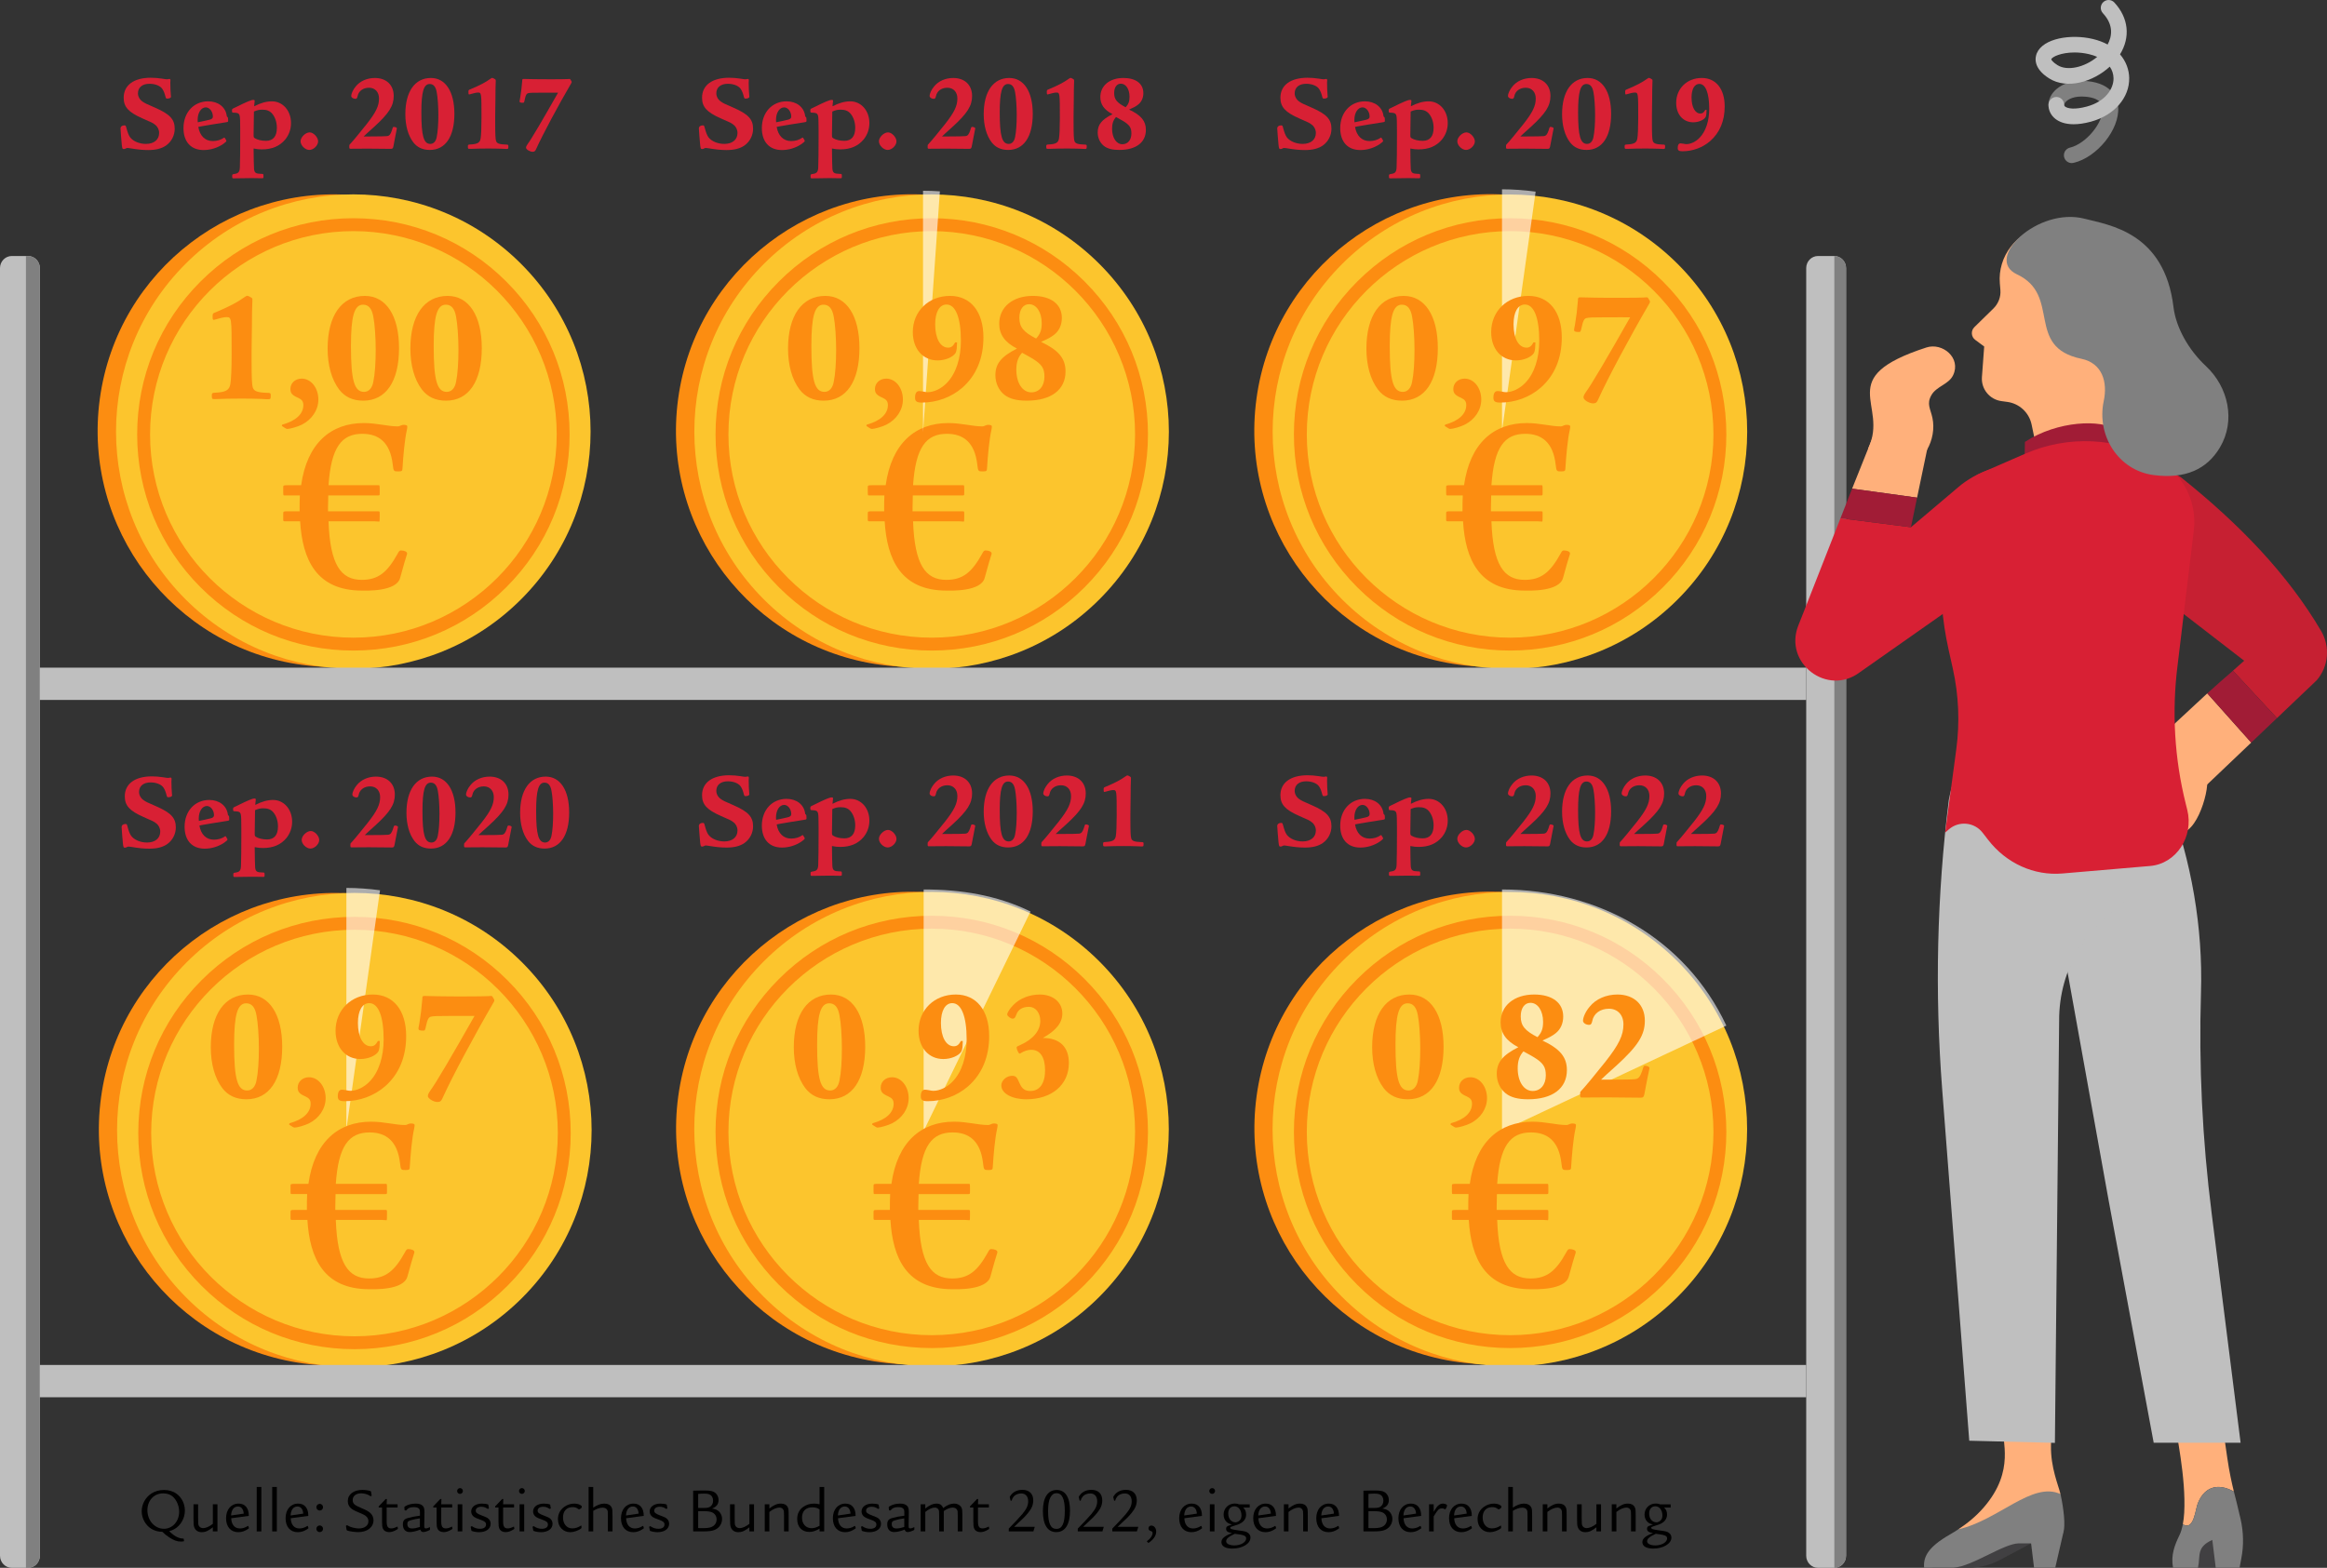 <?xml version="1.0" encoding="utf-8"?>
<!-- Generator: Adobe Illustrator 27.0.1, SVG Export Plug-In . SVG Version: 6.00 Build 0)  -->
<!DOCTYPE svg PUBLIC "-//W3C//DTD SVG 1.1//EN" "http://www.w3.org/Graphics/SVG/1.1/DTD/svg11.dtd">
<svg version="1.1" id="_x2014_ŽÓť_x5F_1" xmlns:x="http://ns.adobe.com/Extensibility/1.0/" xmlns:i="http://ns.adobe.com/AdobeIllustrator/10.0/" xmlns:graph="http://ns.adobe.com/Graphs/1.0/"
	 xmlns="http://www.w3.org/2000/svg" xmlns:xlink="http://www.w3.org/1999/xlink" x="0px" y="0px" viewBox="0 0 964.957 650.31"
	 style="enable-background:new 0 0 964.957 650.31;" xml:space="preserve">
<rect x="0" y="0" width="964.957" height="650.31" fill="#333333" stroke="none"/>
<style type="text/css">
	.st0{fill:#FC8D11;}
	.st1{fill:#FCC52D;}
	.st2{fill:#D82034;}
	.st3{fill:#BFBFBF;}
	.st4{fill:#808080;}
	.st5{fill:#FFB07B;}
	.st6{fill:#414042;}
	.st7{fill:#A11C36;}
	.st8{opacity:0.1;fill:#231F20;}
	.st9{opacity:0.6;fill:#FFFFFF;}
</style>
<g>
	<g>
		<g>
			<g>
				
					<ellipse transform="matrix(0.135 -0.991 0.991 0.135 -57.259 291.775)" class="st0" cx="138.493" cy="178.684" rx="98.004" ry="98.004"/>
			</g>
			
				<ellipse transform="matrix(0.707 -0.707 0.707 0.707 -83.663 156.055)" class="st1" cx="146.543" cy="179.017" rx="98.408" ry="98.408"/>
			<g>
				<path class="st0" d="M146.543,269.84c-23.949,0-46.465-9.326-63.399-26.261c-16.935-16.934-26.261-39.45-26.261-63.4
					s9.326-46.465,26.261-63.399c16.934-16.934,39.45-26.261,63.399-26.261c23.949,0,46.465,9.327,63.399,26.261
					c16.935,16.934,26.261,39.45,26.261,63.399s-9.326,46.465-26.261,63.4C193.008,260.514,170.492,269.84,146.543,269.84z
					 M146.543,95.868c-46.49,0-84.312,37.822-84.312,84.311c0,46.49,37.822,84.312,84.312,84.312s84.312-37.822,84.312-84.312
					C230.855,133.691,193.033,95.868,146.543,95.868z"/>
			</g>
		</g>
		<g>
			<path class="st2" d="M70.675,33.479c-0.046,0.182-0.046,0.455-0.046,0.865c0,1.866,0.091,3.868,0.228,5.324
				c0.045,0.182,0.045,0.319,0.045,0.455c0,0.455-0.637,0.774-1.547,0.774c-0.546,0-0.546,0-0.956-1.593
				c-0.319-1.138-0.865-2.23-1.365-2.776c-1.001-1.092-2.912-1.775-5.051-1.775c-2.958,0-4.778,1.502-4.778,3.959
				c0,1.32,0.728,2.639,1.957,3.458c1.092,0.728,1.092,0.728,5.278,2.549c6.007,2.639,8.009,4.778,8.009,8.691
				c0,2.73-1.32,5.324-3.549,6.916c-1.82,1.275-4.232,1.911-7.372,1.911c-2.503,0-4.141-0.182-7.827-0.773
				c-0.364-0.046-0.637-0.091-0.774-0.091c-0.409,0-0.546,0.046-1.092,0.364c-0.091,0.045-0.273,0.091-0.455,0.091
				c-0.591,0-0.682-0.136-0.865-1.638c-0.136-1.456-0.546-6.143-0.546-6.871c0-0.819,0.637-1.32,1.638-1.32
				c0.41,0,0.546,0.136,0.683,0.637c0.683,2.503,1.001,3.322,1.638,4.278c1.274,1.683,3.822,2.776,6.598,2.776
				c3.367,0,5.461-1.775,5.461-4.551c0-1.365-0.637-2.639-1.684-3.413c-1.001-0.773-1.001-0.773-5.278-2.639
				c-5.779-2.549-7.736-4.733-7.736-8.555c0-5.187,4.186-8.282,11.239-8.282c1.502,0,3.094,0.136,4.596,0.364
				c1.456,0.227,1.684,0.273,2.093,0.273c0.182,0,0.227,0,0.455-0.046c0.182-0.046,0.364-0.091,0.546-0.091
				c0.318,0,0.455,0.136,0.455,0.409V33.479z"/>
			<path class="st2" d="M82.23,52.636c0.637,3.732,2.822,5.87,6.007,5.87c1.775,0,3.413-0.501,4.641-1.41h0.273l0.41,0.682
				c0.228,0.319,0.318,0.546,0.318,0.637c0,0.274-0.409,0.683-1.41,1.365c-2.366,1.593-5.233,2.457-8.055,2.457
				c-5.233,0-8.327-3.412-8.327-9.101c0-6.508,4.277-11.103,10.238-11.103c4.141,0,7.19,2.366,7.69,5.915
				c0.045,0.228,0.091,0.364,0.091,0.41c0,0.045,0.046,0.045,0.228,0.182c0.228,0.182,0.273,0.501,0.273,1.456
				c0,0.547-0.045,0.592-0.955,0.728l-6.007,0.956l-4.004,0.682L82.23,52.636z M86.826,49.678c1.001-0.227,1.456-0.637,1.456-1.319
				c0-2.048-1.365-3.823-2.958-3.823c-1.911,0-3.367,2.229-3.367,5.187c0,0.228,0,0.546,0.046,1.001
				C83.004,50.544,85.779,49.952,86.826,49.678z"/>
			<path class="st2" d="M105.389,44.082c2.776-1.41,5.051-2.048,7.372-2.048c4.505,0,7.918,3.868,7.918,9.01
				c0,2.549-0.819,4.824-2.366,6.781c-2.321,2.776-5.461,4.141-9.738,4.141c-1.183,0-1.957-0.091-3.413-0.364
				c0.046,4.368,0.091,7.189,0.182,8.463c0.182,1.638,0.728,2.003,2.958,2.048c0.956,0,0.956,0,0.956,1.002
				c0,0.773,0,0.819-0.592,0.819h-0.501l-3.049-0.046h-1.547l-6.644,0.091c-0.592,0-0.637-0.046-0.637-0.91
				c0-0.774,0-0.774,1.138-0.956c1.502-0.227,2.002-0.91,2.047-2.821c0.091-1.911,0.137-7.599,0.137-11.786v-3.777l-0.046-3.732
				c-0.091-2.957-0.319-3.185-2.867-3.276c-0.41-0.046-0.501-0.136-0.501-0.728c0-0.774,0-0.774,0.774-1.138
				c0.409-0.182,0.773-0.364,1.137-0.547c4.004-2.002,6.098-2.867,6.871-2.867c0.455,0,0.637,0.091,0.637,0.409
				c0,0.182,0,0.182-0.182,1.684L105.389,44.082z M105.162,55.867c0,1.047,0.046,1.137,0.501,1.456
				c1.092,0.682,2.822,1.092,4.642,1.092c2.958,0,4.505-1.866,4.505-5.369c0-2.321-0.683-4.368-1.911-5.87
				c-1.001-1.183-2.275-1.684-4.096-1.684c-1.32,0-2.139,0.182-3.504,0.774L105.162,55.867z"/>
			<path class="st2" d="M131.916,58.643c0,1.683-1.911,3.55-3.64,3.55c-1.729,0-3.64-1.866-3.64-3.595
				c0-1.683,2.048-3.685,3.777-3.685C130.005,54.912,131.916,56.959,131.916,58.643z"/>
			<path class="st2" d="M153.891,56.595c3.14,0,5.915-0.046,6.553-0.136c1.001-0.091,1.456-0.637,2.048-2.321
				c0.409-1.41,0.455-1.502,0.819-1.502c0.637,0,1.274,0.319,1.274,0.592c0,0.136-0.091,0.637-0.501,2.549
				c-0.273,1.501-0.637,3.14-0.956,4.96c-0.182,0.819-0.364,1.001-1.092,1.001l-9.511-0.091l-6.962,0.046h-0.182
				c-0.501,0-0.546-0.091-0.546-0.91c0-0.637,0-0.682,0.319-1.001c1.092-1.138,4.414-5.187,6.871-8.282
				c3.868-4.914,5.142-7.554,5.142-10.648c0-2.684-1.638-4.459-4.141-4.459c-2.458,0-4.323,1.365-4.732,3.458
				c-0.182,0.865-0.41,1.138-0.91,1.138c-0.91,0-1.729-0.546-1.729-1.183c0-1.001,0.773-2.684,1.866-3.958
				c1.775-2.23,4.732-3.504,7.918-3.504c4.778,0,7.827,2.912,7.827,7.462c0,4.096-1.957,7.19-8.145,12.832
				c-3.094,2.776-3.094,2.776-4.323,3.959H153.891z"/>
			<path class="st2" d="M188.426,47.221c0,9.511-3.731,14.972-10.193,14.972c-2.958,0-5.233-1.047-6.871-3.186
				c-2.139-2.821-3.276-6.916-3.276-11.649c0-9.374,3.959-15.016,10.602-15.016C184.74,32.342,188.426,37.984,188.426,47.221z
				 M174.729,46.63c0,9.784,0.956,13.06,3.731,13.06c1.32,0,2.321-1.047,2.639-2.867c0.455-2.139,0.682-5.506,0.682-9.146
				c0-3.458-0.273-7.372-0.682-9.419c-0.41-2.321-1.365-3.413-2.912-3.413C175.685,34.844,174.729,38.075,174.729,46.63z"/>
			<path class="st2" d="M205.578,33.616c-0.091,2.912-0.136,3.549-0.136,7.554l-0.045,3.14l-0.046,3.868v2.503
				c0,5.233,0.091,7.008,0.364,7.827c0.364,1.001,1.32,1.365,4.096,1.456c0.865,0,1.001,0.091,1.001,0.682
				c0,1.047-0.045,1.138-0.773,1.138c-0.273,0-0.773,0-2.002-0.091c-1.729-0.046-3.049-0.091-5.461-0.091
				c-2.503,0-5.369,0.045-7.326,0.136h-0.683c-0.455,0-0.546-0.136-0.546-1.001c0-0.683,0.091-0.774,1.047-0.819
				c2.912-0.136,3.959-0.728,4.232-2.457c0.227-1.274,0.364-4.459,0.364-8.509c0-10.467,0-10.557-1.502-10.557
				c-0.637,0-1.82,0.273-3.367,0.728c-0.091,0.046-0.136,0.046-0.228,0.046c-0.273,0-0.318-0.182-0.318-1.001
				c0-0.774,0.045-0.865,0.819-1.138c3.868-1.638,6.189-2.821,8.327-4.368c0.41-0.273,0.592-0.364,0.728-0.364
				s0.592,0.182,1.092,0.5c0.273,0.137,0.364,0.319,0.364,0.547V33.616z"/>
			<path class="st2" d="M227.691,38.439h-2.639c-4.323,0-5.46,0.045-6.098,0.227c-0.637,0.182-0.956,0.819-1.274,2.321
				c-0.364,1.638-0.364,1.638-0.91,1.638c-0.956,0-1.32-0.136-1.32-0.592c0-0.182,0-0.182,0.273-1.593
				c0.409-2.549,0.591-3.959,0.819-6.781c0-0.819,0.091-0.91,0.683-0.91c0.182,0,0.865,0,4.05,0.091
				c2.503,0.046,4.46,0.046,7.19,0.046c3.822,0,6.098-0.046,6.962-0.091c0.273-0.045,0.546-0.045,0.683-0.045
				c0.318,0,0.318,0,0.682,0.637c0.228,0.364,0.273,0.455,0.273,0.637c0,0.136-0.046,0.273-0.182,0.501
				c-5.461,9.374-11.877,21.341-14.516,27.212c-0.409,0.955-0.728,1.228-1.502,1.228c-1.137,0-2.73-1.001-2.73-1.683
				c0-0.409,0.182-0.819,0.682-1.548c1.456-1.911,6.325-10.193,12.605-21.296H227.691z"/>
		</g>
	</g>
	<g>
		<g>
			
				<ellipse transform="matrix(0.135 -0.991 0.991 0.135 150.186 529.414)" class="st0" cx="378.329" cy="178.684" rx="98.004" ry="98.004"/>
		</g>
		
			<ellipse transform="matrix(0.707 -0.707 0.707 0.707 -13.416 325.645)" class="st1" cx="386.38" cy="179.017" rx="98.408" ry="98.408"/>
		<g>
			<path class="st0" d="M386.38,269.84c-23.949,0-46.465-9.326-63.399-26.261c-16.935-16.934-26.261-39.45-26.261-63.4
				s9.326-46.465,26.261-63.399c16.934-16.934,39.45-26.261,63.399-26.261c23.949,0,46.465,9.327,63.399,26.261
				c16.935,16.934,26.261,39.45,26.261,63.399s-9.326,46.465-26.261,63.4C432.844,260.514,410.329,269.84,386.38,269.84z
				 M386.38,95.868c-46.49,0-84.312,37.822-84.312,84.311c0,46.49,37.822,84.312,84.312,84.312s84.312-37.822,84.312-84.312
				C470.691,133.691,432.869,95.868,386.38,95.868z"/>
		</g>
	</g>
	<g>
		<path class="st2" d="M310.512,33.479c-0.046,0.182-0.046,0.455-0.046,0.865c0,1.866,0.091,3.868,0.228,5.324
			c0.045,0.182,0.045,0.319,0.045,0.455c0,0.455-0.637,0.774-1.547,0.774c-0.546,0-0.546,0-0.956-1.593
			c-0.319-1.138-0.865-2.23-1.365-2.776c-1.001-1.092-2.912-1.775-5.051-1.775c-2.958,0-4.778,1.502-4.778,3.959
			c0,1.32,0.728,2.639,1.957,3.458c1.092,0.728,1.092,0.728,5.278,2.549c6.007,2.639,8.009,4.778,8.009,8.691
			c0,2.73-1.32,5.324-3.549,6.916c-1.82,1.275-4.232,1.911-7.372,1.911c-2.503,0-4.141-0.182-7.827-0.773
			c-0.364-0.046-0.637-0.091-0.774-0.091c-0.409,0-0.546,0.046-1.092,0.364c-0.091,0.045-0.273,0.091-0.455,0.091
			c-0.591,0-0.682-0.136-0.865-1.638c-0.136-1.456-0.546-6.143-0.546-6.871c0-0.819,0.637-1.32,1.638-1.32
			c0.41,0,0.546,0.136,0.683,0.637c0.683,2.503,1.001,3.322,1.638,4.278c1.274,1.683,3.822,2.776,6.598,2.776
			c3.367,0,5.461-1.775,5.461-4.551c0-1.365-0.637-2.639-1.684-3.413c-1.001-0.773-1.001-0.773-5.278-2.639
			c-5.779-2.549-7.736-4.733-7.736-8.555c0-5.187,4.186-8.282,11.239-8.282c1.502,0,3.094,0.136,4.596,0.364
			c1.456,0.227,1.684,0.273,2.093,0.273c0.182,0,0.227,0,0.455-0.046c0.182-0.046,0.364-0.091,0.546-0.091
			c0.318,0,0.455,0.136,0.455,0.409V33.479z"/>
		<path class="st2" d="M322.066,52.636c0.637,3.732,2.822,5.87,6.007,5.87c1.775,0,3.413-0.501,4.641-1.41h0.273l0.41,0.682
			c0.228,0.319,0.318,0.546,0.318,0.637c0,0.274-0.409,0.683-1.41,1.365c-2.366,1.593-5.233,2.457-8.055,2.457
			c-5.233,0-8.327-3.412-8.327-9.101c0-6.508,4.277-11.103,10.238-11.103c4.141,0,7.19,2.366,7.691,5.915
			c0.045,0.228,0.091,0.364,0.091,0.41c0,0.045,0.046,0.045,0.228,0.182c0.228,0.182,0.273,0.501,0.273,1.456
			c0,0.547-0.045,0.592-0.955,0.728l-6.007,0.956l-4.004,0.682L322.066,52.636z M326.663,49.678
			c1.001-0.227,1.456-0.637,1.456-1.319c0-2.048-1.365-3.823-2.958-3.823c-1.911,0-3.367,2.229-3.367,5.187
			c0,0.228,0,0.546,0.046,1.001C322.84,50.544,325.616,49.952,326.663,49.678z"/>
		<path class="st2" d="M345.226,44.082c2.776-1.41,5.051-2.048,7.372-2.048c4.505,0,7.918,3.868,7.918,9.01
			c0,2.549-0.819,4.824-2.366,6.781c-2.321,2.776-5.461,4.141-9.738,4.141c-1.183,0-1.957-0.091-3.413-0.364
			c0.046,4.368,0.091,7.189,0.182,8.463c0.182,1.638,0.728,2.003,2.958,2.048c0.956,0,0.956,0,0.956,1.002
			c0,0.773,0,0.819-0.592,0.819h-0.501l-3.049-0.046h-1.547l-6.644,0.091c-0.592,0-0.637-0.046-0.637-0.91
			c0-0.774,0-0.774,1.138-0.956c1.502-0.227,2.002-0.91,2.047-2.821c0.091-1.911,0.137-7.599,0.137-11.786v-3.777l-0.046-3.732
			c-0.091-2.957-0.319-3.185-2.867-3.276c-0.41-0.046-0.501-0.136-0.501-0.728c0-0.774,0-0.774,0.774-1.138
			c0.409-0.182,0.773-0.364,1.138-0.547c4.004-2.002,6.098-2.867,6.871-2.867c0.455,0,0.637,0.091,0.637,0.409
			c0,0.182,0,0.182-0.182,1.684L345.226,44.082z M344.998,55.867c0,1.047,0.046,1.137,0.501,1.456
			c1.092,0.682,2.822,1.092,4.642,1.092c2.958,0,4.505-1.866,4.505-5.369c0-2.321-0.683-4.368-1.911-5.87
			c-1.001-1.183-2.275-1.684-4.096-1.684c-1.32,0-2.139,0.182-3.504,0.774L344.998,55.867z"/>
		<path class="st2" d="M371.752,58.643c0,1.683-1.911,3.55-3.64,3.55c-1.729,0-3.64-1.866-3.64-3.595
			c0-1.683,2.048-3.685,3.777-3.685C369.841,54.912,371.752,56.959,371.752,58.643z"/>
		<path class="st2" d="M393.728,56.595c3.14,0,5.915-0.046,6.553-0.136c1.001-0.091,1.456-0.637,2.048-2.321
			c0.409-1.41,0.455-1.502,0.819-1.502c0.637,0,1.274,0.319,1.274,0.592c0,0.136-0.091,0.637-0.501,2.549
			c-0.273,1.501-0.637,3.14-0.956,4.96c-0.182,0.819-0.364,1.001-1.092,1.001l-9.511-0.091l-6.962,0.046h-0.182
			c-0.501,0-0.546-0.091-0.546-0.91c0-0.637,0-0.682,0.319-1.001c1.092-1.138,4.414-5.187,6.871-8.282
			c3.868-4.914,5.142-7.554,5.142-10.648c0-2.684-1.638-4.459-4.141-4.459c-2.457,0-4.323,1.365-4.732,3.458
			c-0.182,0.865-0.41,1.138-0.91,1.138c-0.91,0-1.729-0.546-1.729-1.183c0-1.001,0.773-2.684,1.866-3.958
			c1.775-2.23,4.732-3.504,7.918-3.504c4.778,0,7.827,2.912,7.827,7.462c0,4.096-1.957,7.19-8.145,12.832
			c-3.094,2.776-3.094,2.776-4.323,3.959H393.728z"/>
		<path class="st2" d="M428.263,47.221c0,9.511-3.731,14.972-10.193,14.972c-2.958,0-5.233-1.047-6.871-3.186
			c-2.139-2.821-3.276-6.916-3.276-11.649c0-9.374,3.959-15.016,10.602-15.016C424.577,32.342,428.263,37.984,428.263,47.221z
			 M414.566,46.63c0,9.784,0.956,13.06,3.731,13.06c1.32,0,2.321-1.047,2.639-2.867c0.455-2.139,0.682-5.506,0.682-9.146
			c0-3.458-0.273-7.372-0.682-9.419c-0.41-2.321-1.365-3.413-2.912-3.413C415.521,34.844,414.566,38.075,414.566,46.63z"/>
		<path class="st2" d="M445.415,33.616c-0.091,2.912-0.136,3.549-0.136,7.554l-0.045,3.14l-0.046,3.868v2.503
			c0,5.233,0.091,7.008,0.364,7.827c0.364,1.001,1.32,1.365,4.096,1.456c0.865,0,1.001,0.091,1.001,0.682
			c0,1.047-0.045,1.138-0.773,1.138c-0.273,0-0.773,0-2.002-0.091c-1.729-0.046-3.049-0.091-5.461-0.091
			c-2.503,0-5.369,0.045-7.326,0.136h-0.683c-0.455,0-0.546-0.136-0.546-1.001c0-0.683,0.091-0.774,1.047-0.819
			c2.912-0.136,3.959-0.728,4.232-2.457c0.227-1.274,0.364-4.459,0.364-8.509c0-10.467,0-10.557-1.502-10.557
			c-0.637,0-1.82,0.273-3.367,0.728c-0.091,0.046-0.136,0.046-0.228,0.046c-0.273,0-0.318-0.182-0.318-1.001
			c0-0.774,0.045-0.865,0.819-1.138c3.868-1.638,6.189-2.821,8.327-4.368c0.41-0.273,0.592-0.364,0.728-0.364s0.592,0.182,1.092,0.5
			c0.273,0.137,0.364,0.319,0.364,0.547V33.616z"/>
		<path class="st2" d="M475.172,53.865c0,5.233-4.095,8.327-11.058,8.327c-2.912,0-4.914-0.547-6.371-1.684
			c-1.593-1.274-2.548-3.322-2.548-5.552c0-3.276,1.638-5.324,6.143-7.599c-3.504-1.82-5.051-4.05-5.051-7.099
			c0-4.732,3.868-7.917,9.556-7.917c5.188,0,8.282,2.366,8.282,6.279c0,2.003-0.774,3.686-2.184,4.779
			c-1.001,0.773-1.775,1.183-3.731,2.048C473.216,47.813,475.172,50.179,475.172,53.865z M461.157,53.364
			c0,3.823,1.774,6.462,4.277,6.462c2.23,0,3.731-1.775,3.731-4.46c0-2.411-0.728-3.503-3.367-5.142
			c-0.182-0.136-1.183-0.683-3.003-1.684C461.657,49.815,461.157,51.272,461.157,53.364z M468.392,40.123
			c0-3.14-1.502-5.415-3.595-5.415c-1.684,0-2.776,1.502-2.776,3.868c0,2.639,1.138,4.05,4.778,5.915
			C467.983,43.171,468.392,42.08,468.392,40.123z"/>
	</g>
	<g>
		<g>
			<g>
				
					<ellipse transform="matrix(0.135 -0.991 0.991 0.135 357.63 767.053)" class="st0" cx="618.166" cy="178.684" rx="98.004" ry="98.004"/>
			</g>
			
				<ellipse transform="matrix(0.707 -0.707 0.707 0.707 56.83 495.235)" class="st1" cx="626.216" cy="179.017" rx="98.408" ry="98.408"/>
			<g>
				<path class="st0" d="M626.216,269.84c-23.949,0-46.465-9.326-63.399-26.261c-16.935-16.934-26.261-39.45-26.261-63.4
					s9.326-46.465,26.261-63.399c16.934-16.934,39.45-26.261,63.399-26.261c23.949,0,46.465,9.327,63.399,26.261
					c16.935,16.934,26.261,39.45,26.261,63.399s-9.326,46.465-26.261,63.4C672.681,260.514,650.165,269.84,626.216,269.84z
					 M626.216,95.868c-46.49,0-84.312,37.822-84.312,84.311c0,46.49,37.822,84.312,84.312,84.312s84.312-37.822,84.312-84.312
					C710.528,133.691,672.706,95.868,626.216,95.868z"/>
			</g>
		</g>
		<g>
			<path class="st2" d="M550.348,33.479c-0.046,0.182-0.046,0.455-0.046,0.865c0,1.866,0.091,3.868,0.228,5.324
				c0.045,0.182,0.045,0.319,0.045,0.455c0,0.455-0.637,0.774-1.547,0.774c-0.546,0-0.546,0-0.956-1.593
				c-0.319-1.138-0.865-2.23-1.365-2.776c-1.001-1.092-2.912-1.775-5.051-1.775c-2.958,0-4.778,1.502-4.778,3.959
				c0,1.32,0.728,2.639,1.957,3.458c1.092,0.728,1.092,0.728,5.278,2.549c6.007,2.639,8.009,4.778,8.009,8.691
				c0,2.73-1.32,5.324-3.549,6.916c-1.82,1.275-4.232,1.911-7.372,1.911c-2.503,0-4.141-0.182-7.827-0.773
				c-0.364-0.046-0.637-0.091-0.774-0.091c-0.409,0-0.546,0.046-1.092,0.364c-0.091,0.045-0.273,0.091-0.455,0.091
				c-0.591,0-0.682-0.136-0.865-1.638c-0.136-1.456-0.546-6.143-0.546-6.871c0-0.819,0.637-1.32,1.638-1.32
				c0.41,0,0.546,0.136,0.683,0.637c0.683,2.503,1.001,3.322,1.638,4.278c1.274,1.683,3.822,2.776,6.598,2.776
				c3.367,0,5.461-1.775,5.461-4.551c0-1.365-0.637-2.639-1.684-3.413c-1.001-0.773-1.001-0.773-5.278-2.639
				c-5.779-2.549-7.736-4.733-7.736-8.555c0-5.187,4.186-8.282,11.24-8.282c1.502,0,3.094,0.136,4.596,0.364
				c1.456,0.227,1.684,0.273,2.093,0.273c0.182,0,0.227,0,0.455-0.046c0.182-0.046,0.364-0.091,0.546-0.091
				c0.318,0,0.455,0.136,0.455,0.409V33.479z"/>
			<path class="st2" d="M561.903,52.636c0.637,3.732,2.822,5.87,6.007,5.87c1.775,0,3.413-0.501,4.641-1.41h0.273l0.41,0.682
				c0.228,0.319,0.318,0.546,0.318,0.637c0,0.274-0.409,0.683-1.41,1.365c-2.366,1.593-5.233,2.457-8.055,2.457
				c-5.233,0-8.327-3.412-8.327-9.101c0-6.508,4.277-11.103,10.238-11.103c4.141,0,7.19,2.366,7.69,5.915
				c0.045,0.228,0.091,0.364,0.091,0.41c0,0.045,0.046,0.045,0.228,0.182c0.228,0.182,0.273,0.501,0.273,1.456
				c0,0.547-0.045,0.592-0.955,0.728l-6.007,0.956l-4.004,0.682L561.903,52.636z M566.499,49.678
				c1.001-0.227,1.456-0.637,1.456-1.319c0-2.048-1.365-3.823-2.958-3.823c-1.911,0-3.367,2.229-3.367,5.187
				c0,0.228,0,0.546,0.046,1.001C562.677,50.544,565.452,49.952,566.499,49.678z"/>
			<path class="st2" d="M585.062,44.082c2.776-1.41,5.051-2.048,7.372-2.048c4.505,0,7.918,3.868,7.918,9.01
				c0,2.549-0.819,4.824-2.366,6.781c-2.321,2.776-5.461,4.141-9.738,4.141c-1.183,0-1.957-0.091-3.413-0.364
				c0.046,4.368,0.091,7.189,0.182,8.463c0.182,1.638,0.728,2.003,2.958,2.048c0.956,0,0.956,0,0.956,1.002
				c0,0.773,0,0.819-0.592,0.819h-0.501l-3.049-0.046h-1.547l-6.644,0.091c-0.592,0-0.637-0.046-0.637-0.91
				c0-0.774,0-0.774,1.138-0.956c1.502-0.227,2.002-0.91,2.047-2.821c0.091-1.911,0.137-7.599,0.137-11.786v-3.777l-0.046-3.732
				c-0.091-2.957-0.319-3.185-2.867-3.276c-0.41-0.046-0.501-0.136-0.501-0.728c0-0.774,0-0.774,0.774-1.138
				c0.409-0.182,0.773-0.364,1.138-0.547c4.004-2.002,6.098-2.867,6.871-2.867c0.455,0,0.637,0.091,0.637,0.409
				c0,0.182,0,0.182-0.182,1.684L585.062,44.082z M584.835,55.867c0,1.047,0.046,1.137,0.5,1.456
				c1.092,0.682,2.822,1.092,4.642,1.092c2.958,0,4.505-1.866,4.505-5.369c0-2.321-0.683-4.368-1.911-5.87
				c-1.001-1.183-2.275-1.684-4.096-1.684c-1.32,0-2.139,0.182-3.504,0.774L584.835,55.867z"/>
			<path class="st2" d="M611.589,58.643c0,1.683-1.911,3.55-3.64,3.55c-1.729,0-3.64-1.866-3.64-3.595
				c0-1.683,2.048-3.685,3.777-3.685C609.678,54.912,611.589,56.959,611.589,58.643z"/>
			<path class="st2" d="M633.564,56.595c3.14,0,5.915-0.046,6.553-0.136c1.001-0.091,1.456-0.637,2.048-2.321
				c0.409-1.41,0.454-1.502,0.819-1.502c0.637,0,1.274,0.319,1.274,0.592c0,0.136-0.091,0.637-0.5,2.549
				c-0.273,1.501-0.637,3.14-0.956,4.96c-0.182,0.819-0.364,1.001-1.092,1.001l-9.511-0.091l-6.962,0.046h-0.182
				c-0.501,0-0.546-0.091-0.546-0.91c0-0.637,0-0.682,0.319-1.001c1.092-1.138,4.414-5.187,6.871-8.282
				c3.868-4.914,5.142-7.554,5.142-10.648c0-2.684-1.638-4.459-4.141-4.459c-2.458,0-4.323,1.365-4.733,3.458
				c-0.182,0.865-0.41,1.138-0.91,1.138c-0.91,0-1.729-0.546-1.729-1.183c0-1.001,0.773-2.684,1.866-3.958
				c1.775-2.23,4.733-3.504,7.918-3.504c4.778,0,7.827,2.912,7.827,7.462c0,4.096-1.956,7.19-8.145,12.832
				c-3.094,2.776-3.094,2.776-4.323,3.959H633.564z"/>
			<path class="st2" d="M668.099,47.221c0,9.511-3.732,14.972-10.193,14.972c-2.958,0-5.233-1.047-6.871-3.186
				c-2.138-2.821-3.276-6.916-3.276-11.649c0-9.374,3.958-15.016,10.602-15.016C664.413,32.342,668.099,37.984,668.099,47.221z
				 M654.402,46.63c0,9.784,0.955,13.06,3.731,13.06c1.32,0,2.321-1.047,2.639-2.867c0.455-2.139,0.682-5.506,0.682-9.146
				c0-3.458-0.273-7.372-0.682-9.419c-0.409-2.321-1.365-3.413-2.912-3.413C655.358,34.844,654.402,38.075,654.402,46.63z"/>
			<path class="st2" d="M685.251,33.616c-0.091,2.912-0.136,3.549-0.136,7.554l-0.045,3.14l-0.046,3.868v2.503
				c0,5.233,0.091,7.008,0.364,7.827c0.364,1.001,1.32,1.365,4.096,1.456c0.865,0,1.001,0.091,1.001,0.682
				c0,1.047-0.045,1.138-0.773,1.138c-0.273,0-0.774,0-2.002-0.091c-1.73-0.046-3.049-0.091-5.461-0.091
				c-2.503,0-5.369,0.045-7.326,0.136h-0.682c-0.455,0-0.546-0.136-0.546-1.001c0-0.683,0.091-0.774,1.047-0.819
				c2.912-0.136,3.958-0.728,4.232-2.457c0.227-1.274,0.364-4.459,0.364-8.509c0-10.467,0-10.557-1.502-10.557
				c-0.637,0-1.82,0.273-3.367,0.728c-0.091,0.046-0.136,0.046-0.227,0.046c-0.273,0-0.319-0.182-0.319-1.001
				c0-0.774,0.046-0.865,0.819-1.138c3.868-1.638,6.188-2.821,8.327-4.368c0.41-0.273,0.592-0.364,0.728-0.364
				s0.592,0.182,1.092,0.5c0.273,0.137,0.364,0.319,0.364,0.547V33.616z"/>
			<path class="st2" d="M707.683,45.584l-0.091,1.729c-0.045,0.546-0.182,1.001-0.318,1.274c-0.774,1.229-2.958,2.139-5.142,2.139
				c-4.186,0-7.054-3.276-7.054-8.054c0-5.961,4.505-10.33,10.602-10.33c5.87,0,9.511,4.505,9.511,11.831
				c0,5.961-2.048,10.83-5.961,14.289c-3.185,2.776-7.281,4.278-11.604,4.278c-1.411,0-1.911-0.364-1.911-1.365
				c0-1.274,0.409-1.911,1.183-1.911c0.273,0,0.592,0.046,1.138,0.136c0.682,0.136,0.91,0.182,1.274,0.182
				c1.82,0,3.959-1.047,5.506-2.684c2.549-2.639,3.959-6.963,3.959-11.968c0-6.553-1.501-10.33-4.096-10.33
				c-2.002,0-3.23,2.139-3.23,5.642c0,4.004,1.456,6.643,3.685,6.643c0.865,0,1.411-0.409,2.002-1.501H707.683z"/>
		</g>
	</g>
	<g>
		<g>
			<g>
				
					<ellipse transform="matrix(0.135 -0.991 0.991 0.135 -136.483 779.659)" class="st0" cx="378.329" cy="468.004" rx="98.004" ry="98.004"/>
			</g>
			
				<ellipse transform="matrix(0.707 -0.707 0.707 0.707 -217.996 410.385)" class="st1" cx="386.38" cy="468.337" rx="98.408" ry="98.408"/>
			<g>
				<path class="st0" d="M386.38,559.16c-23.949,0-46.465-9.326-63.399-26.261c-16.935-16.935-26.261-39.45-26.261-63.4
					c0-23.949,9.326-46.465,26.261-63.399c16.934-16.934,39.45-26.261,63.399-26.261c23.949,0,46.465,9.327,63.399,26.261
					c16.935,16.934,26.261,39.45,26.261,63.399c0,23.949-9.326,46.465-26.261,63.4C432.844,549.834,410.329,559.16,386.38,559.16z
					 M386.38,385.188c-46.49,0-84.312,37.822-84.312,84.311c0,46.49,37.822,84.312,84.312,84.312s84.312-37.822,84.312-84.312
					C470.691,423.011,432.869,385.188,386.38,385.188z"/>
			</g>
		</g>
		<g>
			<path class="st2" d="M310.512,322.799c-0.046,0.182-0.046,0.455-0.046,0.865c0,1.866,0.091,3.868,0.228,5.324
				c0.045,0.182,0.045,0.319,0.045,0.455c0,0.455-0.637,0.774-1.547,0.774c-0.546,0-0.546,0-0.956-1.593
				c-0.319-1.137-0.865-2.23-1.365-2.776c-1.001-1.092-2.912-1.775-5.051-1.775c-2.958,0-4.778,1.502-4.778,3.959
				c0,1.32,0.728,2.639,1.957,3.458c1.092,0.728,1.092,0.728,5.278,2.549c6.007,2.639,8.009,4.778,8.009,8.691
				c0,2.73-1.32,5.324-3.549,6.916c-1.82,1.275-4.232,1.911-7.372,1.911c-2.503,0-4.141-0.182-7.827-0.773
				c-0.364-0.046-0.637-0.091-0.774-0.091c-0.409,0-0.546,0.046-1.092,0.364c-0.091,0.045-0.273,0.091-0.455,0.091
				c-0.591,0-0.682-0.136-0.865-1.638c-0.136-1.456-0.546-6.143-0.546-6.871c0-0.819,0.637-1.32,1.638-1.32
				c0.41,0,0.546,0.136,0.683,0.637c0.683,2.503,1.001,3.322,1.638,4.278c1.274,1.683,3.822,2.776,6.598,2.776
				c3.367,0,5.461-1.775,5.461-4.551c0-1.365-0.637-2.639-1.684-3.413c-1.001-0.773-1.001-0.773-5.278-2.639
				c-5.779-2.549-7.736-4.733-7.736-8.555c0-5.187,4.186-8.282,11.239-8.282c1.502,0,3.094,0.136,4.596,0.364
				c1.456,0.227,1.684,0.273,2.093,0.273c0.182,0,0.227,0,0.455-0.046c0.182-0.046,0.364-0.091,0.546-0.091
				c0.318,0,0.455,0.136,0.455,0.409V322.799z"/>
			<path class="st2" d="M322.066,341.956c0.637,3.732,2.822,5.87,6.007,5.87c1.775,0,3.413-0.501,4.641-1.41h0.273l0.41,0.682
				c0.228,0.319,0.318,0.546,0.318,0.637c0,0.274-0.409,0.683-1.41,1.365c-2.366,1.593-5.233,2.457-8.055,2.457
				c-5.233,0-8.327-3.413-8.327-9.101c0-6.508,4.277-11.103,10.238-11.103c4.141,0,7.19,2.366,7.691,5.915
				c0.045,0.228,0.091,0.364,0.091,0.41c0,0.045,0.046,0.045,0.228,0.182c0.228,0.182,0.273,0.501,0.273,1.456
				c0,0.547-0.045,0.592-0.955,0.728l-6.007,0.956l-4.004,0.682L322.066,341.956z M326.663,338.998
				c1.001-0.227,1.456-0.637,1.456-1.319c0-2.048-1.365-3.823-2.958-3.823c-1.911,0-3.367,2.229-3.367,5.187
				c0,0.228,0,0.546,0.046,1.001C322.84,339.864,325.616,339.272,326.663,338.998z"/>
			<path class="st2" d="M345.226,333.402c2.776-1.41,5.051-2.048,7.372-2.048c4.505,0,7.918,3.868,7.918,9.01
				c0,2.549-0.819,4.824-2.366,6.781c-2.321,2.776-5.461,4.141-9.738,4.141c-1.183,0-1.957-0.091-3.413-0.364
				c0.046,4.368,0.091,7.189,0.182,8.463c0.182,1.638,0.728,2.003,2.958,2.048c0.956,0,0.956,0,0.956,1.002
				c0,0.773,0,0.819-0.592,0.819h-0.501l-3.049-0.046h-1.547l-6.644,0.091c-0.592,0-0.637-0.046-0.637-0.91
				c0-0.774,0-0.774,1.138-0.956c1.502-0.227,2.002-0.91,2.047-2.821c0.091-1.911,0.137-7.599,0.137-11.786v-3.777l-0.046-3.732
				c-0.091-2.957-0.319-3.185-2.867-3.276c-0.41-0.046-0.501-0.136-0.501-0.728c0-0.774,0-0.774,0.774-1.138
				c0.409-0.182,0.773-0.364,1.138-0.547c4.004-2.002,6.098-2.867,6.871-2.867c0.455,0,0.637,0.091,0.637,0.409
				c0,0.182,0,0.182-0.182,1.684L345.226,333.402z M344.998,345.187c0,1.047,0.046,1.138,0.501,1.456
				c1.092,0.682,2.822,1.092,4.642,1.092c2.958,0,4.505-1.866,4.505-5.37c0-2.321-0.683-4.368-1.911-5.87
				c-1.001-1.183-2.275-1.684-4.096-1.684c-1.32,0-2.139,0.182-3.504,0.774L344.998,345.187z"/>
			<path class="st2" d="M371.752,347.963c0,1.683-1.911,3.55-3.64,3.55c-1.729,0-3.64-1.866-3.64-3.595
				c0-1.683,2.048-3.685,3.777-3.685C369.841,344.232,371.752,346.279,371.752,347.963z"/>
			<path class="st2" d="M393.728,345.915c3.14,0,5.915-0.046,6.553-0.136c1.001-0.091,1.456-0.637,2.048-2.321
				c0.409-1.41,0.455-1.502,0.819-1.502c0.637,0,1.274,0.319,1.274,0.592c0,0.136-0.091,0.637-0.501,2.549
				c-0.273,1.501-0.637,3.14-0.956,4.96c-0.182,0.819-0.364,1.001-1.092,1.001l-9.511-0.091l-6.962,0.046h-0.182
				c-0.501,0-0.546-0.091-0.546-0.91c0-0.637,0-0.682,0.319-1.001c1.092-1.137,4.414-5.187,6.871-8.282
				c3.868-4.914,5.142-7.554,5.142-10.648c0-2.684-1.638-4.459-4.141-4.459c-2.457,0-4.323,1.365-4.732,3.458
				c-0.182,0.865-0.41,1.138-0.91,1.138c-0.91,0-1.729-0.546-1.729-1.183c0-1.001,0.773-2.684,1.866-3.958
				c1.775-2.23,4.732-3.504,7.918-3.504c4.778,0,7.827,2.912,7.827,7.462c0,4.095-1.957,7.19-8.145,12.832
				c-3.094,2.776-3.094,2.776-4.323,3.959H393.728z"/>
			<path class="st2" d="M428.263,336.541c0,9.511-3.731,14.972-10.193,14.972c-2.958,0-5.233-1.047-6.871-3.186
				c-2.139-2.821-3.276-6.916-3.276-11.649c0-9.374,3.959-15.016,10.602-15.016C424.577,321.662,428.263,327.304,428.263,336.541z
				 M414.566,335.95c0,9.784,0.956,13.06,3.731,13.06c1.32,0,2.321-1.047,2.639-2.867c0.455-2.139,0.682-5.506,0.682-9.146
				c0-3.458-0.273-7.372-0.682-9.419c-0.41-2.321-1.365-3.413-2.912-3.413C415.521,324.164,414.566,327.395,414.566,335.95z"/>
			<path class="st2" d="M440.865,345.915c3.14,0,5.915-0.046,6.553-0.136c1.001-0.091,1.456-0.637,2.048-2.321
				c0.409-1.41,0.455-1.502,0.819-1.502c0.637,0,1.274,0.319,1.274,0.592c0,0.136-0.091,0.637-0.5,2.549
				c-0.273,1.501-0.637,3.14-0.956,4.96c-0.182,0.819-0.364,1.001-1.092,1.001l-9.511-0.091l-6.962,0.046h-0.182
				c-0.501,0-0.546-0.091-0.546-0.91c0-0.637,0-0.682,0.319-1.001c1.092-1.137,4.414-5.187,6.871-8.282
				c3.868-4.914,5.142-7.554,5.142-10.648c0-2.684-1.638-4.459-4.141-4.459c-2.458,0-4.323,1.365-4.733,3.458
				c-0.182,0.865-0.41,1.138-0.91,1.138c-0.91,0-1.729-0.546-1.729-1.183c0-1.001,0.773-2.684,1.866-3.958
				c1.775-2.23,4.732-3.504,7.918-3.504c4.778,0,7.827,2.912,7.827,7.462c0,4.095-1.957,7.19-8.145,12.832
				c-3.094,2.776-3.094,2.776-4.323,3.959H440.865z"/>
			<path class="st2" d="M468.984,322.936c-0.091,2.912-0.136,3.549-0.136,7.554l-0.045,3.14l-0.046,3.868V340
				c0,5.233,0.091,7.008,0.364,7.827c0.364,1.001,1.32,1.365,4.095,1.456c0.865,0,1.001,0.091,1.001,0.682
				c0,1.047-0.045,1.138-0.773,1.138c-0.273,0-0.773,0-2.002-0.091c-1.729-0.046-3.049-0.091-5.46-0.091
				c-2.503,0-5.37,0.045-7.326,0.136h-0.682c-0.455,0-0.546-0.136-0.546-1.001c0-0.683,0.091-0.774,1.047-0.819
				c2.912-0.136,3.959-0.728,4.232-2.457c0.228-1.274,0.364-4.459,0.364-8.509c0-10.467,0-10.557-1.502-10.557
				c-0.637,0-1.82,0.273-3.367,0.728c-0.091,0.046-0.136,0.046-0.227,0.046c-0.273,0-0.319-0.182-0.319-1.001
				c0-0.774,0.045-0.865,0.819-1.138c3.868-1.638,6.189-2.821,8.327-4.368c0.41-0.273,0.592-0.364,0.728-0.364
				s0.592,0.182,1.092,0.5c0.273,0.137,0.364,0.319,0.364,0.547V322.936z"/>
		</g>
	</g>
	<g>
		<g>
			<g>
				
					<ellipse transform="matrix(0.135 -0.991 0.991 0.135 70.961 1017.298)" class="st0" cx="618.166" cy="468.004" rx="98.004" ry="98.004"/>
			</g>
			
				<ellipse transform="matrix(0.707 -0.707 0.707 0.707 -147.75 579.975)" class="st1" cx="626.216" cy="468.337" rx="98.408" ry="98.408"/>
			<g>
				<path class="st0" d="M626.216,559.16c-23.949,0-46.465-9.326-63.399-26.261c-16.935-16.935-26.261-39.45-26.261-63.4
					c0-23.949,9.326-46.465,26.261-63.399c16.934-16.934,39.45-26.261,63.399-26.261c23.949,0,46.465,9.327,63.399,26.261
					c16.935,16.934,26.261,39.45,26.261,63.399c0,23.949-9.326,46.465-26.261,63.4C672.681,549.834,650.165,559.16,626.216,559.16z
					 M626.216,385.188c-46.49,0-84.312,37.822-84.312,84.311c0,46.49,37.822,84.312,84.312,84.312s84.312-37.822,84.312-84.312
					C710.528,423.011,672.706,385.188,626.216,385.188z"/>
			</g>
		</g>
		<g>
			<path class="st2" d="M550.348,322.799c-0.046,0.182-0.046,0.455-0.046,0.865c0,1.866,0.091,3.868,0.228,5.324
				c0.045,0.182,0.045,0.319,0.045,0.455c0,0.455-0.637,0.774-1.547,0.774c-0.546,0-0.546,0-0.956-1.593
				c-0.319-1.137-0.865-2.23-1.365-2.776c-1.001-1.092-2.912-1.775-5.051-1.775c-2.958,0-4.778,1.502-4.778,3.959
				c0,1.32,0.728,2.639,1.957,3.458c1.092,0.728,1.092,0.728,5.278,2.549c6.007,2.639,8.009,4.778,8.009,8.691
				c0,2.73-1.32,5.324-3.549,6.916c-1.82,1.275-4.232,1.911-7.372,1.911c-2.503,0-4.141-0.182-7.827-0.773
				c-0.364-0.046-0.637-0.091-0.774-0.091c-0.409,0-0.546,0.046-1.092,0.364c-0.091,0.045-0.273,0.091-0.455,0.091
				c-0.591,0-0.682-0.136-0.865-1.638c-0.136-1.456-0.546-6.143-0.546-6.871c0-0.819,0.637-1.32,1.638-1.32
				c0.41,0,0.546,0.136,0.683,0.637c0.683,2.503,1.001,3.322,1.638,4.278c1.274,1.683,3.822,2.776,6.598,2.776
				c3.367,0,5.461-1.775,5.461-4.551c0-1.365-0.637-2.639-1.684-3.413c-1.001-0.773-1.001-0.773-5.278-2.639
				c-5.779-2.549-7.736-4.733-7.736-8.555c0-5.187,4.186-8.282,11.24-8.282c1.502,0,3.094,0.136,4.596,0.364
				c1.456,0.227,1.684,0.273,2.093,0.273c0.182,0,0.227,0,0.455-0.046c0.182-0.046,0.364-0.091,0.546-0.091
				c0.318,0,0.455,0.136,0.455,0.409V322.799z"/>
			<path class="st2" d="M561.903,341.956c0.637,3.732,2.822,5.87,6.007,5.87c1.775,0,3.413-0.501,4.641-1.41h0.273l0.41,0.682
				c0.228,0.319,0.318,0.546,0.318,0.637c0,0.274-0.409,0.683-1.41,1.365c-2.366,1.593-5.233,2.457-8.055,2.457
				c-5.233,0-8.327-3.413-8.327-9.101c0-6.508,4.277-11.103,10.238-11.103c4.141,0,7.19,2.366,7.69,5.915
				c0.045,0.228,0.091,0.364,0.091,0.41c0,0.045,0.046,0.045,0.228,0.182c0.228,0.182,0.273,0.501,0.273,1.456
				c0,0.547-0.045,0.592-0.955,0.728l-6.007,0.956l-4.004,0.682L561.903,341.956z M566.499,338.998
				c1.001-0.227,1.456-0.637,1.456-1.319c0-2.048-1.365-3.823-2.958-3.823c-1.911,0-3.367,2.229-3.367,5.187
				c0,0.228,0,0.546,0.046,1.001C562.677,339.864,565.452,339.272,566.499,338.998z"/>
			<path class="st2" d="M585.062,333.402c2.776-1.41,5.051-2.048,7.372-2.048c4.505,0,7.918,3.868,7.918,9.01
				c0,2.549-0.819,4.824-2.366,6.781c-2.321,2.776-5.461,4.141-9.738,4.141c-1.183,0-1.957-0.091-3.413-0.364
				c0.046,4.368,0.091,7.189,0.182,8.463c0.182,1.638,0.728,2.003,2.958,2.048c0.956,0,0.956,0,0.956,1.002
				c0,0.773,0,0.819-0.592,0.819h-0.501l-3.049-0.046h-1.547l-6.644,0.091c-0.592,0-0.637-0.046-0.637-0.91
				c0-0.774,0-0.774,1.138-0.956c1.502-0.227,2.002-0.91,2.047-2.821c0.091-1.911,0.137-7.599,0.137-11.786v-3.777l-0.046-3.732
				c-0.091-2.957-0.319-3.185-2.867-3.276c-0.41-0.046-0.501-0.136-0.501-0.728c0-0.774,0-0.774,0.774-1.138
				c0.409-0.182,0.773-0.364,1.138-0.547c4.004-2.002,6.098-2.867,6.871-2.867c0.455,0,0.637,0.091,0.637,0.409
				c0,0.182,0,0.182-0.182,1.684L585.062,333.402z M584.835,345.187c0,1.047,0.046,1.138,0.5,1.456
				c1.092,0.682,2.822,1.092,4.642,1.092c2.958,0,4.505-1.866,4.505-5.37c0-2.321-0.683-4.368-1.911-5.87
				c-1.001-1.183-2.275-1.684-4.096-1.684c-1.32,0-2.139,0.182-3.504,0.774L584.835,345.187z"/>
			<path class="st2" d="M611.589,347.963c0,1.683-1.911,3.55-3.64,3.55c-1.729,0-3.64-1.866-3.64-3.595
				c0-1.683,2.048-3.685,3.777-3.685C609.678,344.232,611.589,346.279,611.589,347.963z"/>
			<path class="st2" d="M633.564,345.915c3.14,0,5.915-0.046,6.553-0.136c1.001-0.091,1.456-0.637,2.048-2.321
				c0.409-1.41,0.454-1.502,0.819-1.502c0.637,0,1.274,0.319,1.274,0.592c0,0.136-0.091,0.637-0.5,2.549
				c-0.273,1.501-0.637,3.14-0.956,4.96c-0.182,0.819-0.364,1.001-1.092,1.001l-9.511-0.091l-6.962,0.046h-0.182
				c-0.501,0-0.546-0.091-0.546-0.91c0-0.637,0-0.682,0.319-1.001c1.092-1.137,4.414-5.187,6.871-8.282
				c3.868-4.914,5.142-7.554,5.142-10.648c0-2.684-1.638-4.459-4.141-4.459c-2.458,0-4.323,1.365-4.733,3.458
				c-0.182,0.865-0.41,1.138-0.91,1.138c-0.91,0-1.729-0.546-1.729-1.183c0-1.001,0.773-2.684,1.866-3.958
				c1.775-2.23,4.733-3.504,7.918-3.504c4.778,0,7.827,2.912,7.827,7.462c0,4.095-1.956,7.19-8.145,12.832
				c-3.094,2.776-3.094,2.776-4.323,3.959H633.564z"/>
			<path class="st2" d="M668.099,336.541c0,9.511-3.732,14.972-10.193,14.972c-2.958,0-5.233-1.047-6.871-3.186
				c-2.138-2.821-3.276-6.916-3.276-11.649c0-9.374,3.958-15.016,10.602-15.016C664.413,321.662,668.099,327.304,668.099,336.541z
				 M654.402,335.95c0,9.784,0.955,13.06,3.731,13.06c1.32,0,2.321-1.047,2.639-2.867c0.455-2.139,0.682-5.506,0.682-9.146
				c0-3.458-0.273-7.372-0.682-9.419c-0.409-2.321-1.365-3.413-2.912-3.413C655.358,324.164,654.402,327.395,654.402,335.95z"/>
			<path class="st2" d="M680.701,345.915c3.14,0,5.915-0.046,6.553-0.136c1.001-0.091,1.456-0.637,2.048-2.321
				c0.409-1.41,0.455-1.502,0.819-1.502c0.637,0,1.274,0.319,1.274,0.592c0,0.136-0.091,0.637-0.5,2.549
				c-0.273,1.501-0.637,3.14-0.956,4.96c-0.182,0.819-0.364,1.001-1.092,1.001l-9.511-0.091l-6.962,0.046h-0.182
				c-0.5,0-0.546-0.091-0.546-0.91c0-0.637,0-0.682,0.319-1.001c1.092-1.137,4.414-5.187,6.871-8.282
				c3.868-4.914,5.142-7.554,5.142-10.648c0-2.684-1.638-4.459-4.141-4.459c-2.458,0-4.323,1.365-4.733,3.458
				c-0.182,0.865-0.409,1.138-0.91,1.138c-0.91,0-1.729-0.546-1.729-1.183c0-1.001,0.774-2.684,1.866-3.958
				c1.775-2.23,4.733-3.504,7.918-3.504c4.778,0,7.827,2.912,7.827,7.462c0,4.095-1.956,7.19-8.145,12.832
				c-3.094,2.776-3.094,2.776-4.323,3.959H680.701z"/>
			<path class="st2" d="M704.27,345.915c3.14,0,5.916-0.046,6.553-0.136c1.001-0.091,1.456-0.637,2.048-2.321
				c0.409-1.41,0.455-1.502,0.819-1.502c0.637,0,1.275,0.319,1.275,0.592c0,0.136-0.091,0.637-0.501,2.549
				c-0.273,1.501-0.637,3.14-0.955,4.96c-0.182,0.819-0.364,1.001-1.092,1.001l-9.51-0.091l-6.963,0.046h-0.182
				c-0.501,0-0.547-0.091-0.547-0.91c0-0.637,0-0.682,0.319-1.001c1.092-1.137,4.414-5.187,6.871-8.282
				c3.868-4.914,5.142-7.554,5.142-10.648c0-2.684-1.638-4.459-4.141-4.459c-2.457,0-4.323,1.365-4.732,3.458
				c-0.182,0.865-0.41,1.138-0.91,1.138c-0.91,0-1.729-0.546-1.729-1.183c0-1.001,0.773-2.684,1.866-3.958
				c1.775-2.23,4.732-3.504,7.918-3.504c4.778,0,7.827,2.912,7.827,7.462c0,4.095-1.957,7.19-8.145,12.832
				c-3.094,2.776-3.094,2.776-4.323,3.959H704.27z"/>
		</g>
	</g>
	<path class="st3" d="M11.63,650.31H4.895c-2.704,0-4.895-2.247-4.895-5.019V111.205c0-2.772,2.192-5.019,4.895-5.019h6.735
		c2.703,0,4.895,2.247,4.895,5.019v534.086C16.525,648.063,14.333,650.31,11.63,650.31z"/>
	<path class="st3" d="M760.624,650.31h-6.734c-2.703,0-4.895-2.247-4.895-5.019V111.205c0-2.772,2.192-5.019,4.895-5.019h6.734
		c2.704,0,4.895,2.247,4.895,5.019v534.086C765.519,648.063,763.328,650.31,760.624,650.31z"/>
	<path class="st4" d="M11.63,106.186h-0.882V650.31h0.882c2.703,0,4.895-2.247,4.895-5.019V111.205
		C16.525,108.433,14.333,106.186,11.63,106.186z"/>
	<path class="st4" d="M760.66,106.19v544.117c2.686-0.02,4.859-2.256,4.859-5.015V111.205
		C765.519,108.446,763.347,106.21,760.66,106.19z"/>
	<rect x="16.525" y="276.93" class="st3" width="732.47" height="13.394"/>
	<g>
		<g>
			<polygon class="st5" points="915.313,287.594 933.531,308.016 911.901,328.608 891.647,309.573 			"/>
			<g>
				<g>
					<path class="st6" d="M849.183,635.605c-0.139,0.465-0.31,0.856-0.532,1.128l-19.384,10.338
						c-3.913,2.088-8.329,3.177-12.875,3.177h-16.456C813.004,649.227,830.906,633.634,849.183,635.605z"/>
				</g>
			</g>
			<g>
				<path class="st5" d="M901.725,344.544c8.039,5.158,14.544-15.899,13.477-21.566c-1.222-6.493-7.38-11.39-13.905-12.062
					c-11.052-1.138-14.374,10.588-11.373,19.202C891.556,334.802,897.366,345.14,901.725,344.544z"/>
			</g>
			<g>
				<path class="st2" d="M925.971,278.193c1.672-1.456,3.246-2.84,4.653-4.129l-56.304-43.509l16.935-29.739
					c2.74-4.812,9.148-6.031,13.469-2.568c23.926,19.171,43.989,39.978,57.776,63.445c3.847,6.547,3.138,14.809-1.866,20.521
					l-16.426,15.638L925.971,278.193z"/>
			</g>
			<g>
				<g>
					<path class="st5" d="M926.345,618.682c-5.288-3-11.64-3.222-14.937,4.796c-1.009,2.454-1.555,10.664-5.535,9.124
						c-0.256-0.098-0.469-0.275-0.689-0.442c0.256-1.365,0.46-2.89,0.561-4.705c0.811-14.676-3.459-33.257-3.787-37.643l20.06,3.937
						l1.587,10.968C924.455,610.59,925.482,615.177,926.345,618.682z"/>
				</g>
			</g>
			<g>
				<g>
					<path class="st4" d="M903.776,636.777c0.577-1.177,1.05-2.721,1.408-4.617c0.22,0.167,0.434,0.344,0.689,0.442
						c3.98,1.541,4.526-6.67,5.535-9.124c3.297-8.018,9.649-7.796,14.937-4.796c0.428,1.735,0.817,3.225,1.12,4.437
						c0.58,2.324,1.157,4.733,1.664,6.978c1.234,5.464,1.325,10.979,0.314,16.217c-0.401,2.08-0.732,3.866-0.73,3.934H901.14
						C900.076,645.155,901.852,640.697,903.776,636.777z"/>
				</g>
			</g>
			<g>
				<g>
					<path class="st5" d="M815.983,635.409c-1.251-0.047-2.75-0.39-3.937-1.062c3.846-2.52,7.461-5.498,10.558-9.077
						c13.401-15.485,7.112-28.012,8.286-33.048l19.809-3.971l-0.201,11.479c-0.157,8.996,3.083,16.36,3.939,19.987L815.983,635.409z
						"/>
				</g>
			</g>
			<g>
				<g>
					<path class="st3" d="M874.342,497.566l18.748,100.85h36.039l-11.984-94.995c-3.889-30.741-5.376-61.439-4.445-91.773l0,0
						c0.823-26.822-3.867-54.28-13.749-80.497l0,0c-26.227-9.341-34.93-1.855-44.786,17.362l1.9,47.479L874.342,497.566z"/>
				</g>
			</g>
			<g>
				<g>
					<path class="st3" d="M808.146,331.71c10.124-51.425,52.686-25.331,89.728-12.433l1.091,17.888
						c0.893,14.648-1.054,27.369-14.818,35.171c-18.646,10.571-30.366,29.518-30.265,51.028l-1.755,175.116l-35.52-0.893
						l-11.223-145.723C802.275,411.538,803.199,371.256,808.146,331.71L808.146,331.71z"/>
				</g>
			</g>
			<g>
				<g>
					<path class="st4" d="M837.226,640.151c-6.501,0.106-19.098,9.472-27.092,10.097h-12.273c-0.253-4.215,1.13-8.286,10.934-13.891
						c1.101-0.63,2.182-1.31,3.252-2.01c16.675-3.758,30.716-20.056,42.39-14.63c0.018,0.078,0.052,0.181,0.068,0.256
						c1.289,5.956,2.036,12.632,1.144,15.633l-5.493,4.546H837.226z"/>
				</g>
			</g>
			<g>
				<g>
					<path class="st4" d="M843.473,650.248h8.796l3.379-14.643c-3.12-2.446-10.801-1.178-13.849,0.828L843.473,650.248z"/>
				</g>
			</g>
			<g>
				<g>
					<path class="st6" d="M917.398,638.733l1.414,11.515h-7.454l0.112-0.076C912.539,645.235,910.693,641.745,917.398,638.733z"/>
				</g>
			</g>
			<g>
				<g>
					<path class="st5" d="M842.458,176.081c-1.035-4.941-5.067-8.696-10.069-9.377l-2.459-0.335
						c-4.881-0.666-8.411-5.004-8.07-9.919l0.939-12.721l-3.71-2.751c-1.721-1.276-1.893-3.788-0.361-5.287l7.888-7.719
						c2.067-2.023,3.134-4.839,2.902-7.658l-0.235-2.856c-0.443-5.388,1.19-10.811,4.571-15.172l0,0
						c6.293-8.119,17.286-10.945,26.383-6.782l18.567,8.496c11.9,5.445,17.204,19.291,12.127,31.652l-11.405,27.761l2.567,37.954
						l-33.805,2.538L842.458,176.081z"/>
				</g>
			</g>
			<g>
				<g>
					<path class="st7" d="M839.381,200.686l43.846-9.574c0.307-4.522-1.789-10.296-5.593-12.884
						c-6.308-4.291-24.241-3.861-37.944,5.066L839.381,200.686z"/>
				</g>
			</g>
			<g>
				<g>
					<path class="st2" d="M806.603,345.35l4.637-34.667c1.484-11.095,0.998-22.364-1.435-33.29l-1.742-7.822
						c-2.745-12.327-3.768-24.976-3.04-37.584l0.752-13.026c-0.162-9.677,7.149-19.102,16.038-22.932l18.269-7.958
						c17.613-7.588,37.739-6.638,54.559,2.575l0,0c10.684,5.852,16.66,17.681,15.031,29.754l-6.694,55.72
						c-2.412,19.131-1.258,38.583,3.395,57.234l0.63,2.526c2.796,11.208-4.583,22.388-15.389,23.312l-36.355,3.111
						c-11.776,1.008-23.271-4.19-30.805-13.928l-2.305-2.98c-3.411-4.41-9.833-5.036-14.031-1.367L806.603,345.35z"/>
				</g>
			</g>
			<g>
				<g>
					<path class="st4" d="M872.377,166.323c1.655-7.77-0.54-15.691-9.262-17.503c-23.51-4.884-8.139-26.347-26.736-35.033
						c-13.878-6.481,8.723-28.087,28.082-23.06c10.147,2.635,33.097,5.599,36.848,36.699c1.012,8.393,6.207,17.68,13.435,24.426
						c9.37,8.745,12.365,22.701,5.824,33.722c-5.379,9.064-14.327,13.191-27.495,11.479
						C878.479,195.155,869.311,180.716,872.377,166.323z"/>
				</g>
			</g>
			<g>
				<path class="st5" d="M774.766,185.857c8.621-18.324-14.9-29.088,24.079-41.731c6.672-2.164,14.506,4.328,11.07,11.514
					c-1.837,3.844-6.907,4.533-9.026,8.299c-2.038,3.621-0.383,5.564,0.441,9.352c1.899,8.737-3.499,20.043-13.599,20.708
					C782.955,194.315,775.931,190.406,774.766,185.857z"/>
			</g>
			<g>
				<path class="st2" d="M763.209,214.959l-15.25,38.834l-2.234,5.639c-6.199,15.643,12.081,29.553,25.505,19.407h0l44.876-31.53
					c12.803-8.605,21.077-22.494,22.548-37.849l0.213-2.219c0.771-8.042-5.686-15.009-13.408-12.635
					c-4.444,1.367-9.947,4.392-13.516,7.559l-19.514,16.521L763.209,214.959z"/>
			</g>
			<polygon class="st5" points="794.973,206.416 800.124,181.736 778.587,176.323 768.027,202.691 			"/>
			<path class="st7" d="M944.209,297.85l-10.678,10.166l-18.218-20.422c3.589-3.304,7.321-6.496,10.658-9.401L944.209,297.85z"/>
		</g>
		<g>
			<g>
				<path class="st4" d="M859.107,67.647c-1.475,0-2.809-1.012-3.16-2.508c-0.411-1.747,0.673-3.496,2.42-3.908
					c6.597-1.549,13.923-10.375,13.516-16.283c-0.072-1.039-0.289-4.207-6.959-4.827c-4.844-0.466-7.189,1.119-7.976,1.815
					c-0.712,0.63-0.976,1.245-0.987,1.612c-0.048,1.794-1.448,3.185-3.338,3.159c-1.793-0.048-3.208-1.544-3.159-3.338
					c0.063-2.305,1.19-4.541,3.174-6.297c3.044-2.702,7.618-3.92,12.89-3.424c10.984,1.027,12.638,7.933,12.839,10.855
					c0.628,9.118-8.715,20.756-18.514,23.057C859.602,67.617,859.353,67.647,859.107,67.647z"/>
			</g>
			<g>
				<path class="st3" d="M859.891,51.537c-3.742,0-6.114-1.09-7.573-2.236c-1.876-1.475-2.917-3.636-2.854-5.929
					c0.049-1.794,1.569-3.153,3.336-3.162c1.794,0.048,3.21,1.54,3.16,3.335c-0.003,0.113-0.009,0.346,0.373,0.645
					c1.126,0.887,4.096,1.344,9.052-0.003c7.737-2.108,11.123-7.419,11.047-11.751c-0.031-1.758-0.569-3.377-1.551-4.792
					c-6.87,6.303-17.7,9.599-25.192,4.846c-6.728-4.266-5.786-8.7-5.068-10.411c2.597-6.183,14.053-8.067,23.129-5.938
					c2.397,0.564,4.465,1.355,6.234,2.317c1.787-3.296,2.647-8.01-1.972-12.996c-1.22-1.32-1.141-3.374,0.176-4.595
					c1.315-1.224,3.369-1.138,4.592,0.176c5.917,6.392,6.714,14.396,2.35,21.496c2.621,3.039,3.744,6.592,3.8,9.784
					c0.146,8.228-6.219,15.516-15.837,18.134C864.258,51.23,861.88,51.537,859.891,51.537z M860.258,21.765
					c-5.489,0-9.334,1.797-9.648,2.842c0.028,0.185,0.551,1.12,2.56,2.394c4.102,2.604,11.285,0.941,16.5-3.412
					c-1.033-0.454-2.17-0.83-3.404-1.12C864.127,21.968,862.098,21.765,860.258,21.765z"/>
			</g>
		</g>
		<polygon class="st7" points="792.429,218.685 794.973,206.416 768.027,202.691 763.209,214.959 		"/>
	</g>
	<path class="st8" d="M962.5,261.691c-13.787-23.467-33.85-44.274-57.776-63.445c-0.677-0.542-1.408-0.957-2.165-1.273
		c5.553,6.287,8.278,14.794,7.113,23.426l-4.12,34.29l25.072,19.374c-1.407,1.29-2.981,2.674-4.653,4.129l18.238,19.657
		l16.426-15.638C965.639,276.5,966.347,268.238,962.5,261.691z"/>
	<g>
		<path class="st0" d="M104.661,124.586c-0.133,4.24-0.199,5.167-0.199,10.997l-0.066,4.571l-0.066,5.63v3.644
			c0,7.618,0.133,10.201,0.53,11.394c0.53,1.457,1.921,1.987,5.962,2.119c1.258,0,1.457,0.133,1.457,0.994
			c0,1.523-0.066,1.656-1.126,1.656c-0.397,0-1.126,0-2.915-0.133c-2.517-0.066-4.439-0.133-7.949-0.133
			c-3.643,0-7.817,0.067-10.665,0.199H88.63c-0.662,0-0.795-0.199-0.795-1.457c0-0.993,0.133-1.126,1.524-1.192
			c4.24-0.199,5.763-1.06,6.161-3.577c0.331-1.855,0.53-6.492,0.53-12.388c0-15.236,0-15.368-2.186-15.368
			c-0.927,0-2.65,0.397-4.902,1.06c-0.132,0.066-0.199,0.066-0.331,0.066c-0.397,0-0.464-0.265-0.464-1.457
			c0-1.126,0.066-1.259,1.192-1.656c5.631-2.385,9.009-4.107,12.122-6.359c0.596-0.397,0.861-0.53,1.06-0.53s0.861,0.265,1.59,0.729
			c0.397,0.199,0.53,0.463,0.53,0.795V124.586z"/>
		<path class="st0" d="M117.048,176.124c5.631-1.523,8.744-4.438,8.744-8.082c0-1.523-0.596-2.319-2.186-3.048
			c-2.451-1.059-3.18-1.921-3.18-3.643c0-2.451,1.987-4.306,4.703-4.306c3.842,0,6.889,3.842,6.889,8.678
			c0,4.306-2.65,8.347-6.955,10.467c-1.59,0.795-4.77,1.723-5.896,1.723c-0.331,0-0.795-0.199-1.524-0.729l-0.795-0.53
			L117.048,176.124z"/>
		<path class="st0" d="M165.471,144.393c0,13.845-5.432,21.794-14.839,21.794c-4.306,0-7.618-1.523-10.003-4.637
			c-3.114-4.107-4.77-10.069-4.77-16.958c0-13.646,5.763-21.861,15.435-21.861C160.106,122.731,165.471,130.946,165.471,144.393z
			 M145.532,143.532c0,14.242,1.391,19.012,5.432,19.012c1.921,0,3.378-1.523,3.842-4.173c0.663-3.114,0.994-8.016,0.994-13.315
			c0-5.034-0.397-10.731-0.994-13.712c-0.596-3.378-1.987-4.968-4.24-4.968C146.923,126.375,145.532,131.078,145.532,143.532z"/>
		<path class="st0" d="M199.785,144.393c0,13.845-5.432,21.794-14.839,21.794c-4.306,0-7.618-1.523-10.003-4.637
			c-3.114-4.107-4.77-10.069-4.77-16.958c0-13.646,5.763-21.861,15.435-21.861C194.42,122.731,199.785,130.946,199.785,144.393z
			 M179.846,143.532c0,14.242,1.391,19.012,5.432,19.012c1.921,0,3.378-1.523,3.842-4.173c0.663-3.114,0.994-8.016,0.994-13.315
			c0-5.034-0.397-10.731-0.994-13.712c-0.596-3.378-1.987-4.968-4.24-4.968C181.237,126.375,179.846,131.078,179.846,143.532z"/>
	</g>
	<g>
		<path class="st0" d="M168.696,178.449c-0.848,3.713-1.485,10.609-1.804,15.914c0,0.955-0.318,1.167-1.697,1.167
			c-1.91,0-2.016,0-2.334-2.864c-1.061-9.23-5.835-12.732-12.625-12.732c-8.593,0-12.943,5.623-14.004,21.325h19.521h1.167
			c0.53,0,0.53,0,0.53,2.122v1.061c0,0.955,0,1.061-0.636,1.061h-1.485h-19.203c0,1.167-0.106,3.925-0.106,5.092v1.485h20.794
			c0.636,0,0.636,0.106,0.636,0.955v1.167c0,1.591,0,2.122-0.212,2.122c0,0.106-0.106,0-0.318,0l-1.698-0.106h-18.991
			c0.637,18.142,5.199,24.296,13.792,24.296c6.896,0,10.609-3.183,14.853-10.822c0.53-1.061,0.848-1.379,1.379-1.379
			c1.379,0,2.546,0.531,2.546,1.167c0,0.212,0,0.424-0.106,0.636c-0.53,1.698-1.485,4.774-2.758,9.549
			c-1.485,5.835-14.217,5.305-15.808,5.305c-18.991,0-24.72-12.944-25.675-28.751h-6.472c-0.531,0-0.531-0.212-0.531-0.955v-2.122
			c0-1.061,0-1.061,2.228-1.061h4.562v-0.743c0-1.485,0-4.456,0.106-5.835h-6.366c-0.531,0-0.531,0-0.531-2.122v-1.167
			c0-0.955,0-0.955,2.334-0.955h5.093c2.44-17.399,12.307-25.781,25.993-25.781c5.411,0,9.973,1.379,14.004,1.379
			c0.53,0,0.53,0,1.485-0.424c0.318-0.106,0.636-0.212,0.955-0.212c1.061,0,1.591,0.212,1.591,0.636
			C168.909,177.281,168.802,177.918,168.696,178.449z"/>
	</g>
	<g>
		<path class="st0" d="M411.093,178.449c-0.848,3.713-1.485,10.609-1.803,15.914c0,0.955-0.318,1.167-1.697,1.167
			c-1.91,0-2.016,0-2.334-2.864c-1.061-9.23-5.835-12.732-12.625-12.732c-8.593,0-12.943,5.623-14.004,21.325h19.521h1.167
			c0.53,0,0.53,0,0.53,2.122v1.061c0,0.955,0,1.061-0.636,1.061h-1.485h-19.203c0,1.167-0.106,3.925-0.106,5.092v1.485h20.794
			c0.636,0,0.636,0.106,0.636,0.955v1.167c0,1.591,0,2.122-0.212,2.122c0,0.106-0.106,0-0.318,0l-1.698-0.106h-18.991
			c0.637,18.142,5.199,24.296,13.792,24.296c6.896,0,10.609-3.183,14.853-10.822c0.53-1.061,0.848-1.379,1.379-1.379
			c1.379,0,2.546,0.531,2.546,1.167c0,0.212,0,0.424-0.106,0.636c-0.53,1.698-1.485,4.774-2.758,9.549
			c-1.485,5.835-14.217,5.305-15.808,5.305c-18.991,0-24.72-12.944-25.675-28.751h-6.472c-0.531,0-0.531-0.212-0.531-0.955v-2.122
			c0-1.061,0-1.061,2.228-1.061h4.562v-0.743c0-1.485,0-4.456,0.106-5.835h-6.366c-0.531,0-0.531,0-0.531-2.122v-1.167
			c0-0.955,0-0.955,2.334-0.955h5.093c2.44-17.399,12.307-25.781,25.993-25.781c5.411,0,9.973,1.379,14.004,1.379
			c0.53,0,0.53,0,1.485-0.424c0.318-0.106,0.636-0.212,0.955-0.212c1.061,0,1.591,0.212,1.591,0.636
			C411.306,177.281,411.2,177.918,411.093,178.449z"/>
	</g>
	<g>
		<g>
			<g>
			</g>
			<g>
				<g>
					<path class="st9" d="M382.76,179.288l6.987-99.921c-2.373-0.166-4.608-0.244-6.987-0.244V179.288z"/>
				</g>
			</g>
		</g>
		<g>
			<g>
			</g>
			<g>
			</g>
			<g>
			</g>
		</g>
	</g>
	<g>
		<g>
			<g>
				<g>
					<path class="st9" d="M622.854,178.684l13.94-99.19c-4.382-0.616-9.515-0.975-13.94-0.975V178.684z"/>
				</g>
			</g>
		</g>
		<g>
			<g>
			</g>
			<g>
			</g>
		</g>
	</g>
	<g>
		<path class="st0" d="M356.398,144.393c0,13.845-5.432,21.794-14.839,21.794c-4.306,0-7.618-1.523-10.003-4.637
			c-3.114-4.107-4.77-10.069-4.77-16.958c0-13.646,5.763-21.861,15.435-21.861C351.032,122.731,356.398,130.946,356.398,144.393z
			 M336.459,143.532c0,14.242,1.391,19.012,5.432,19.012c1.921,0,3.378-1.523,3.842-4.173c0.663-3.114,0.994-8.016,0.994-13.315
			c0-5.034-0.397-10.731-0.994-13.712c-0.596-3.378-1.987-4.968-4.24-4.968C337.85,126.375,336.459,131.078,336.459,143.532z"/>
		<path class="st0" d="M359.445,176.124c5.631-1.523,8.744-4.438,8.744-8.082c0-1.523-0.596-2.319-2.186-3.048
			c-2.451-1.059-3.18-1.921-3.18-3.643c0-2.451,1.987-4.306,4.703-4.306c3.842,0,6.889,3.842,6.889,8.678
			c0,4.306-2.65,8.347-6.955,10.467c-1.59,0.795-4.77,1.723-5.896,1.723c-0.331,0-0.795-0.199-1.524-0.729l-0.795-0.53
			L359.445,176.124z"/>
		<path class="st0" d="M396.872,142.008l-0.133,2.517c-0.066,0.795-0.265,1.457-0.464,1.855c-1.126,1.789-4.306,3.114-7.485,3.114
			c-6.094,0-10.268-4.769-10.268-11.725c0-8.678,6.558-15.038,15.435-15.038c8.546,0,13.845,6.558,13.845,17.224
			c0,8.678-2.981,15.766-8.678,20.8c-4.637,4.041-10.599,6.227-16.892,6.227c-2.053,0-2.782-0.53-2.782-1.987
			c0-1.855,0.596-2.782,1.722-2.782c0.398,0,0.861,0.067,1.656,0.199c0.994,0.199,1.325,0.265,1.855,0.265
			c2.65,0,5.763-1.523,8.016-3.908c3.71-3.842,5.763-10.135,5.763-17.422c0-9.539-2.186-15.037-5.962-15.037
			c-2.915,0-4.703,3.113-4.703,8.214c0,5.83,2.12,9.672,5.366,9.672c1.258,0,2.053-0.597,2.915-2.186H396.872z"/>
		<path class="st0" d="M441.851,154.064c0,7.618-5.962,12.123-16.097,12.123c-4.24,0-7.154-0.795-9.274-2.451
			c-2.318-1.855-3.71-4.836-3.71-8.082c0-4.77,2.385-7.75,8.943-11.063c-5.101-2.65-7.353-5.896-7.353-10.334
			c0-6.89,5.631-11.527,13.911-11.527c7.552,0,12.056,3.445,12.056,9.142c0,2.915-1.126,5.366-3.18,6.956
			c-1.457,1.126-2.584,1.722-5.432,2.981C439.003,145.254,441.851,148.699,441.851,154.064z M421.448,153.336
			c0,5.564,2.583,9.407,6.227,9.407c3.246,0,5.432-2.583,5.432-6.492c0-3.511-1.06-5.101-4.902-7.486
			c-0.265-0.199-1.722-0.993-4.372-2.451C422.177,148.169,421.448,150.289,421.448,153.336z M431.981,134.059
			c0-4.571-2.186-7.883-5.233-7.883c-2.451,0-4.041,2.186-4.041,5.63c0,3.842,1.656,5.896,6.955,8.612
			C431.385,138.497,431.981,136.907,431.981,134.059z"/>
	</g>
	<g>
		<path class="st0" d="M650.93,178.449c-0.848,3.713-1.485,10.609-1.804,15.914c0,0.955-0.318,1.167-1.697,1.167
			c-1.91,0-2.016,0-2.334-2.864c-1.061-9.23-5.835-12.732-12.625-12.732c-8.594,0-12.943,5.623-14.004,21.325h19.521h1.167
			c0.53,0,0.53,0,0.53,2.122v1.061c0,0.955,0,1.061-0.636,1.061h-1.485h-19.203c0,1.167-0.106,3.925-0.106,5.092v1.485h20.794
			c0.636,0,0.636,0.106,0.636,0.955v1.167c0,1.591,0,2.122-0.212,2.122c0,0.106-0.106,0-0.318,0l-1.698-0.106h-18.991
			c0.637,18.142,5.199,24.296,13.792,24.296c6.896,0,10.609-3.183,14.853-10.822c0.53-1.061,0.848-1.379,1.379-1.379
			c1.379,0,2.546,0.531,2.546,1.167c0,0.212,0,0.424-0.106,0.636c-0.53,1.698-1.485,4.774-2.758,9.549
			c-1.485,5.835-14.217,5.305-15.808,5.305c-18.991,0-24.72-12.944-25.675-28.751h-6.472c-0.531,0-0.531-0.212-0.531-0.955v-2.122
			c0-1.061,0-1.061,2.228-1.061h4.562v-0.743c0-1.485,0-4.456,0.106-5.835h-6.366c-0.531,0-0.531,0-0.531-2.122v-1.167
			c0-0.955,0-0.955,2.334-0.955h5.093c2.44-17.399,12.307-25.781,25.993-25.781c5.411,0,9.973,1.379,14.004,1.379
			c0.53,0,0.53,0,1.485-0.424c0.318-0.106,0.636-0.212,0.955-0.212c1.061,0,1.591,0.212,1.591,0.636
			C651.142,177.281,651.036,177.918,650.93,178.449z"/>
	</g>
	<g>
		<path class="st0" d="M596.235,144.393c0,13.845-5.432,21.794-14.839,21.794c-4.306,0-7.618-1.523-10.003-4.637
			c-3.114-4.107-4.77-10.069-4.77-16.958c0-13.646,5.763-21.861,15.435-21.861C590.869,122.731,596.235,130.946,596.235,144.393z
			 M576.296,143.532c0,14.242,1.391,19.012,5.432,19.012c1.921,0,3.378-1.523,3.842-4.173c0.663-3.114,0.994-8.016,0.994-13.315
			c0-5.034-0.397-10.731-0.994-13.712c-0.596-3.378-1.987-4.968-4.24-4.968C577.687,126.375,576.296,131.078,576.296,143.532z"/>
		<path class="st0" d="M599.282,176.124c5.631-1.523,8.744-4.438,8.744-8.082c0-1.523-0.596-2.319-2.186-3.048
			c-2.451-1.059-3.18-1.921-3.18-3.643c0-2.451,1.987-4.306,4.703-4.306c3.842,0,6.889,3.842,6.889,8.678
			c0,4.306-2.65,8.347-6.955,10.467c-1.59,0.795-4.77,1.723-5.896,1.723c-0.331,0-0.795-0.199-1.524-0.729l-0.795-0.53
			L599.282,176.124z"/>
		<path class="st0" d="M636.708,142.008l-0.133,2.517c-0.066,0.795-0.265,1.457-0.463,1.855c-1.126,1.789-4.306,3.114-7.486,3.114
			c-6.094,0-10.267-4.769-10.267-11.725c0-8.678,6.558-15.038,15.434-15.038c8.546,0,13.845,6.558,13.845,17.224
			c0,8.678-2.981,15.766-8.678,20.8c-4.637,4.041-10.599,6.227-16.892,6.227c-2.053,0-2.782-0.53-2.782-1.987
			c0-1.855,0.596-2.782,1.722-2.782c0.398,0,0.861,0.067,1.656,0.199c0.994,0.199,1.325,0.265,1.855,0.265
			c2.649,0,5.763-1.523,8.016-3.908c3.71-3.842,5.763-10.135,5.763-17.422c0-9.539-2.186-15.037-5.962-15.037
			c-2.914,0-4.703,3.113-4.703,8.214c0,5.83,2.12,9.672,5.366,9.672c1.259,0,2.053-0.597,2.915-2.186H636.708z"/>
		<path class="st0" d="M670.559,131.608h-3.842c-6.293,0-7.949,0.067-8.877,0.331c-0.927,0.265-1.391,1.193-1.855,3.378
			c-0.53,2.385-0.53,2.385-1.325,2.385c-1.391,0-1.921-0.199-1.921-0.861c0-0.265,0-0.265,0.398-2.319
			c0.596-3.71,0.861-5.763,1.192-9.87c0-1.193,0.133-1.325,0.994-1.325c0.265,0,1.258,0,5.895,0.133
			c3.644,0.067,6.492,0.067,10.467,0.067c5.564,0,8.877-0.067,10.135-0.133c0.397-0.067,0.795-0.067,0.994-0.067
			c0.463,0,0.463,0,0.993,0.927c0.331,0.53,0.397,0.663,0.397,0.928c0,0.199-0.066,0.397-0.265,0.728
			c-7.949,13.646-17.29,31.069-21.132,39.614c-0.596,1.391-1.06,1.789-2.186,1.789c-1.656,0-3.974-1.457-3.974-2.451
			c0-0.596,0.265-1.193,0.993-2.252c2.12-2.783,9.208-14.839,18.35-31.003H670.559z"/>
	</g>
	<g>
		<g>
			<g>
				
					<ellipse transform="matrix(0.135 -0.991 0.991 0.135 -343.983 542.873)" class="st0" cx="138.954" cy="468.463" rx="98.004" ry="98.004"/>
			</g>
			
				<ellipse transform="matrix(0.707 -0.707 0.707 0.707 -288.432 241.255)" class="st1" cx="147.004" cy="468.796" rx="98.408" ry="98.408"/>
			<g>
				<path class="st0" d="M147.004,559.618c-23.949,0-46.465-9.326-63.399-26.261c-16.935-16.935-26.261-39.45-26.261-63.4
					c0-23.949,9.326-46.465,26.261-63.399c16.934-16.934,39.45-26.261,63.399-26.261c23.949,0,46.465,9.327,63.399,26.261
					c16.935,16.934,26.261,39.45,26.261,63.399c0,23.949-9.326,46.465-26.261,63.4C193.469,550.292,170.953,559.618,147.004,559.618
					z M147.004,385.647c-46.49,0-84.312,37.822-84.312,84.311c0,46.49,37.822,84.312,84.312,84.312s84.312-37.822,84.312-84.312
					C231.316,423.469,193.494,385.647,147.004,385.647z"/>
			</g>
		</g>
		<g>
			<path class="st2" d="M71.136,323.257c-0.046,0.182-0.046,0.455-0.046,0.865c0,1.866,0.091,3.868,0.228,5.324
				c0.045,0.182,0.045,0.319,0.045,0.455c0,0.455-0.637,0.774-1.547,0.774c-0.546,0-0.546,0-0.956-1.593
				c-0.319-1.138-0.865-2.23-1.365-2.776c-1.001-1.092-2.912-1.775-5.051-1.775c-2.958,0-4.778,1.502-4.778,3.959
				c0,1.32,0.728,2.639,1.957,3.458c1.092,0.728,1.092,0.728,5.278,2.549c6.007,2.639,8.009,4.778,8.009,8.691
				c0,2.73-1.32,5.324-3.549,6.916c-1.82,1.275-4.232,1.911-7.372,1.911c-2.503,0-4.141-0.182-7.827-0.773
				c-0.364-0.046-0.637-0.091-0.774-0.091c-0.409,0-0.546,0.046-1.092,0.364c-0.091,0.045-0.273,0.091-0.455,0.091
				c-0.591,0-0.682-0.136-0.865-1.638c-0.136-1.456-0.546-6.143-0.546-6.871c0-0.819,0.637-1.32,1.638-1.32
				c0.41,0,0.546,0.136,0.683,0.637c0.683,2.503,1.001,3.322,1.638,4.278c1.274,1.683,3.822,2.776,6.598,2.776
				c3.367,0,5.461-1.775,5.461-4.551c0-1.365-0.637-2.639-1.684-3.413c-1.001-0.773-1.001-0.773-5.278-2.639
				c-5.779-2.549-7.736-4.733-7.736-8.555c0-5.187,4.186-8.282,11.239-8.282c1.502,0,3.094,0.136,4.596,0.364
				c1.456,0.227,1.684,0.273,2.093,0.273c0.182,0,0.227,0,0.455-0.046c0.182-0.046,0.364-0.091,0.546-0.091
				c0.318,0,0.455,0.136,0.455,0.409V323.257z"/>
			<path class="st2" d="M82.691,342.415c0.637,3.732,2.822,5.87,6.007,5.87c1.775,0,3.413-0.501,4.641-1.41h0.273l0.41,0.682
				c0.228,0.319,0.318,0.546,0.318,0.637c0,0.274-0.409,0.683-1.41,1.365c-2.366,1.593-5.233,2.457-8.055,2.457
				c-5.233,0-8.327-3.413-8.327-9.101c0-6.508,4.277-11.103,10.238-11.103c4.141,0,7.19,2.366,7.69,5.915
				c0.045,0.228,0.091,0.364,0.091,0.41c0,0.045,0.046,0.045,0.228,0.182c0.228,0.182,0.273,0.501,0.273,1.456
				c0,0.547-0.045,0.592-0.955,0.728l-6.007,0.956l-4.004,0.682L82.691,342.415z M87.287,339.457
				c1.001-0.227,1.456-0.637,1.456-1.319c0-2.048-1.365-3.823-2.958-3.823c-1.911,0-3.367,2.229-3.367,5.187
				c0,0.228,0,0.546,0.046,1.001C83.465,340.322,86.241,339.73,87.287,339.457z"/>
			<path class="st2" d="M105.85,333.86c2.776-1.41,5.051-2.048,7.372-2.048c4.505,0,7.918,3.868,7.918,9.01
				c0,2.549-0.819,4.824-2.366,6.781c-2.321,2.776-5.461,4.141-9.738,4.141c-1.183,0-1.957-0.091-3.413-0.364
				c0.046,4.368,0.091,7.189,0.182,8.463c0.182,1.638,0.728,2.003,2.958,2.048c0.956,0,0.956,0,0.956,1.002
				c0,0.773,0,0.819-0.592,0.819h-0.501l-3.049-0.046h-1.547l-6.644,0.091c-0.592,0-0.637-0.046-0.637-0.91
				c0-0.774,0-0.774,1.138-0.956c1.502-0.227,2.002-0.91,2.047-2.821c0.091-1.911,0.137-7.599,0.137-11.786v-3.777l-0.046-3.732
				c-0.091-2.957-0.319-3.185-2.867-3.276c-0.41-0.046-0.501-0.136-0.501-0.728c0-0.774,0-0.774,0.774-1.137
				c0.409-0.182,0.773-0.364,1.137-0.547c4.004-2.002,6.098-2.867,6.871-2.867c0.455,0,0.637,0.091,0.637,0.409
				c0,0.182,0,0.182-0.182,1.684L105.85,333.86z M105.623,345.646c0,1.047,0.046,1.138,0.501,1.456
				c1.092,0.682,2.822,1.092,4.642,1.092c2.958,0,4.505-1.866,4.505-5.369c0-2.321-0.683-4.368-1.911-5.87
				c-1.001-1.183-2.275-1.684-4.096-1.684c-1.32,0-2.139,0.182-3.504,0.774L105.623,345.646z"/>
			<path class="st2" d="M132.377,348.421c0,1.683-1.911,3.55-3.64,3.55c-1.729,0-3.64-1.866-3.64-3.595
				c0-1.683,2.048-3.685,3.777-3.685C130.466,344.69,132.377,346.737,132.377,348.421z"/>
			<path class="st2" d="M154.352,346.374c3.14,0,5.915-0.046,6.553-0.136c1.001-0.091,1.456-0.637,2.048-2.321
				c0.409-1.41,0.455-1.502,0.819-1.502c0.637,0,1.274,0.319,1.274,0.592c0,0.136-0.091,0.637-0.501,2.549
				c-0.273,1.501-0.637,3.14-0.956,4.96c-0.182,0.819-0.364,1.001-1.092,1.001l-9.511-0.091l-6.962,0.046h-0.182
				c-0.501,0-0.546-0.091-0.546-0.91c0-0.637,0-0.682,0.319-1.001c1.092-1.138,4.414-5.187,6.871-8.282
				c3.868-4.914,5.142-7.554,5.142-10.648c0-2.684-1.638-4.459-4.141-4.459c-2.457,0-4.323,1.365-4.732,3.458
				c-0.182,0.865-0.41,1.137-0.91,1.137c-0.91,0-1.729-0.546-1.729-1.183c0-1.001,0.773-2.684,1.866-3.958
				c1.775-2.23,4.732-3.504,7.918-3.504c4.778,0,7.827,2.912,7.827,7.462c0,4.096-1.957,7.19-8.145,12.832
				c-3.094,2.776-3.094,2.776-4.323,3.959H154.352z"/>
			<path class="st2" d="M188.887,337c0,9.511-3.731,14.972-10.193,14.972c-2.958,0-5.233-1.047-6.871-3.186
				c-2.139-2.821-3.276-6.916-3.276-11.649c0-9.374,3.959-15.016,10.602-15.016C185.202,322.12,188.887,327.762,188.887,337z
				 M175.19,336.408c0,9.784,0.956,13.06,3.731,13.06c1.32,0,2.321-1.047,2.639-2.867c0.455-2.139,0.682-5.506,0.682-9.146
				c0-3.458-0.273-7.372-0.682-9.419c-0.41-2.321-1.365-3.413-2.912-3.413C176.146,324.622,175.19,327.853,175.19,336.408z"/>
			<path class="st2" d="M201.489,346.374c3.14,0,5.915-0.046,6.553-0.136c1.001-0.091,1.456-0.637,2.048-2.321
				c0.409-1.41,0.455-1.502,0.819-1.502c0.637,0,1.274,0.319,1.274,0.592c0,0.136-0.091,0.637-0.501,2.549
				c-0.273,1.501-0.637,3.14-0.956,4.96c-0.182,0.819-0.364,1.001-1.092,1.001l-9.511-0.091l-6.962,0.046h-0.182
				c-0.501,0-0.546-0.091-0.546-0.91c0-0.637,0-0.682,0.319-1.001c1.092-1.138,4.414-5.187,6.871-8.282
				c3.868-4.914,5.142-7.554,5.142-10.648c0-2.684-1.638-4.459-4.141-4.459c-2.458,0-4.323,1.365-4.732,3.458
				c-0.182,0.865-0.41,1.137-0.91,1.137c-0.91,0-1.729-0.546-1.729-1.183c0-1.001,0.773-2.684,1.866-3.958
				c1.775-2.23,4.732-3.504,7.918-3.504c4.778,0,7.827,2.912,7.827,7.462c0,4.096-1.957,7.19-8.145,12.832
				c-3.094,2.776-3.094,2.776-4.323,3.959H201.489z"/>
			<path class="st2" d="M236.024,337c0,9.511-3.731,14.972-10.193,14.972c-2.958,0-5.233-1.047-6.871-3.186
				c-2.139-2.821-3.276-6.916-3.276-11.649c0-9.374,3.959-15.016,10.602-15.016C232.339,322.12,236.024,327.762,236.024,337z
				 M222.327,336.408c0,9.784,0.956,13.06,3.731,13.06c1.32,0,2.321-1.047,2.639-2.867c0.455-2.139,0.682-5.506,0.682-9.146
				c0-3.458-0.273-7.372-0.682-9.419c-0.41-2.321-1.365-3.413-2.912-3.413C223.283,324.622,222.327,327.853,222.327,336.408z"/>
		</g>
	</g>
	<g>
		<g>
			<g>
				<g>
					<path class="st9" d="M143.642,468.463l13.94-99.19c-4.382-0.616-9.515-0.975-13.94-0.975V468.463z"/>
				</g>
			</g>
		</g>
		<g>
			<g>
			</g>
			<g>
			</g>
		</g>
	</g>
	<g>
		<path class="st0" d="M171.718,468.227c-0.848,3.713-1.485,10.609-1.803,15.914c0,0.955-0.318,1.167-1.697,1.167
			c-1.91,0-2.016,0-2.334-2.864c-1.061-9.23-5.835-12.732-12.625-12.732c-8.593,0-12.943,5.623-14.004,21.325h19.521h1.167
			c0.53,0,0.53,0,0.53,2.122v1.061c0,0.955,0,1.061-0.636,1.061h-1.485h-19.203c0,1.167-0.106,3.925-0.106,5.092v1.485h20.794
			c0.636,0,0.636,0.106,0.636,0.955v1.167c0,1.591,0,2.122-0.212,2.122c0,0.106-0.106,0-0.318,0l-1.698-0.106h-18.991
			c0.637,18.142,5.199,24.296,13.792,24.296c6.896,0,10.609-3.183,14.853-10.822c0.53-1.061,0.848-1.379,1.379-1.379
			c1.379,0,2.546,0.531,2.546,1.167c0,0.212,0,0.424-0.106,0.636c-0.53,1.698-1.485,4.774-2.758,9.549
			c-1.485,5.835-14.217,5.305-15.808,5.305c-18.991,0-24.72-12.944-25.675-28.751h-6.472c-0.531,0-0.531-0.212-0.531-0.955v-2.122
			c0-1.061,0-1.061,2.228-1.061h4.562v-0.743c0-1.485,0-4.456,0.106-5.835h-6.366c-0.531,0-0.531,0-0.531-2.122v-1.167
			c0-0.955,0-0.955,2.334-0.955h5.093c2.44-17.399,12.307-25.781,25.993-25.781c5.411,0,9.973,1.379,14.004,1.379
			c0.53,0,0.53,0,1.485-0.424c0.318-0.106,0.636-0.212,0.955-0.212c1.061,0,1.591,0.212,1.591,0.636
			C171.93,467.06,171.824,467.697,171.718,468.227z"/>
	</g>
	<g>
		<path class="st0" d="M117.023,434.171c0,13.845-5.432,21.794-14.839,21.794c-4.306,0-7.618-1.523-10.003-4.637
			c-3.114-4.107-4.77-10.069-4.77-16.958c0-13.646,5.763-21.861,15.435-21.861C111.657,412.509,117.023,420.724,117.023,434.171z
			 M97.083,433.31c0,14.242,1.391,19.012,5.432,19.012c1.921,0,3.378-1.523,3.842-4.173c0.663-3.114,0.994-8.016,0.994-13.315
			c0-5.034-0.397-10.731-0.994-13.712c-0.596-3.378-1.987-4.968-4.24-4.968C98.474,416.153,97.083,420.856,97.083,433.31z"/>
		<path class="st0" d="M120.069,465.902c5.631-1.523,8.744-4.438,8.744-8.082c0-1.523-0.596-2.319-2.186-3.047
			c-2.451-1.059-3.18-1.921-3.18-3.643c0-2.451,1.987-4.306,4.703-4.306c3.842,0,6.889,3.842,6.889,8.678
			c0,4.306-2.65,8.347-6.955,10.467c-1.59,0.795-4.77,1.723-5.896,1.723c-0.331,0-0.795-0.199-1.524-0.729l-0.795-0.53
			L120.069,465.902z"/>
		<path class="st0" d="M157.497,431.787l-0.133,2.517c-0.066,0.795-0.265,1.457-0.464,1.855c-1.126,1.789-4.306,3.114-7.485,3.114
			c-6.094,0-10.268-4.769-10.268-11.725c0-8.678,6.558-15.038,15.435-15.038c8.546,0,13.845,6.558,13.845,17.224
			c0,8.678-2.981,15.766-8.678,20.8c-4.637,4.041-10.599,6.227-16.892,6.227c-2.053,0-2.782-0.53-2.782-1.987
			c0-1.855,0.596-2.782,1.722-2.782c0.398,0,0.861,0.067,1.656,0.199c0.994,0.199,1.325,0.265,1.855,0.265
			c2.65,0,5.763-1.523,8.016-3.908c3.71-3.842,5.763-10.135,5.763-17.422c0-9.539-2.186-15.037-5.962-15.037
			c-2.915,0-4.703,3.113-4.703,8.214c0,5.83,2.12,9.672,5.366,9.672c1.258,0,2.053-0.597,2.915-2.186H157.497z"/>
		<path class="st0" d="M191.347,421.386h-3.842c-6.293,0-7.949,0.067-8.877,0.331c-0.927,0.265-1.391,1.193-1.855,3.378
			c-0.53,2.385-0.53,2.385-1.325,2.385c-1.391,0-1.921-0.199-1.921-0.861c0-0.265,0-0.265,0.398-2.319
			c0.596-3.71,0.861-5.763,1.192-9.87c0-1.193,0.132-1.325,0.994-1.325c0.265,0,1.258,0,5.895,0.133
			c3.644,0.067,6.492,0.067,10.467,0.067c5.564,0,8.877-0.067,10.135-0.133c0.397-0.067,0.795-0.067,0.994-0.067
			c0.464,0,0.464,0,0.994,0.927c0.331,0.53,0.397,0.663,0.397,0.928c0,0.199-0.066,0.397-0.265,0.728
			c-7.949,13.646-17.29,31.069-21.132,39.614c-0.596,1.391-1.06,1.789-2.186,1.789c-1.656,0-3.975-1.457-3.975-2.451
			c0-0.596,0.265-1.193,0.994-2.252c2.12-2.783,9.208-14.839,18.349-31.003H191.347z"/>
	</g>
	<g>
		<g>
			<path class="st9" d="M383.017,469.1l44.319-91.017c-13.922-6.79-28.829-9.147-44.319-9.147V469.1z"/>
		</g>
	</g>
	<g>
		<path class="st0" d="M413.478,468.227c-0.848,3.713-1.485,10.609-1.804,15.914c0,0.955-0.318,1.167-1.697,1.167
			c-1.91,0-2.016,0-2.334-2.864c-1.061-9.23-5.835-12.732-12.625-12.732c-8.594,0-12.943,5.623-14.004,21.325h19.521h1.167
			c0.53,0,0.53,0,0.53,2.122v1.061c0,0.955,0,1.061-0.636,1.061h-1.485h-19.203c0,1.167-0.106,3.925-0.106,5.092v1.485h20.794
			c0.636,0,0.636,0.106,0.636,0.955v1.167c0,1.591,0,2.122-0.212,2.122c0,0.106-0.106,0-0.318,0l-1.698-0.106h-18.991
			c0.637,18.142,5.199,24.296,13.792,24.296c6.896,0,10.609-3.183,14.853-10.822c0.53-1.061,0.848-1.379,1.379-1.379
			c1.379,0,2.546,0.531,2.546,1.167c0,0.212,0,0.424-0.106,0.636c-0.53,1.698-1.485,4.774-2.758,9.549
			c-1.485,5.835-14.217,5.305-15.808,5.305c-18.991,0-24.72-12.944-25.675-28.751h-6.472c-0.531,0-0.531-0.212-0.531-0.955v-2.122
			c0-1.061,0-1.061,2.228-1.061h4.562v-0.743c0-1.485,0-4.456,0.106-5.835h-6.366c-0.531,0-0.531,0-0.531-2.122v-1.167
			c0-0.955,0-0.955,2.334-0.955h5.093c2.44-17.399,12.307-25.781,25.993-25.781c5.41,0,9.973,1.379,14.004,1.379
			c0.53,0,0.53,0,1.485-0.424c0.318-0.106,0.636-0.212,0.955-0.212c1.061,0,1.591,0.212,1.591,0.636
			C413.69,467.06,413.584,467.697,413.478,468.227z"/>
	</g>
	<g>
		<path class="st0" d="M358.783,434.171c0,13.845-5.432,21.794-14.839,21.794c-4.306,0-7.618-1.523-10.003-4.637
			c-3.114-4.107-4.77-10.069-4.77-16.958c0-13.646,5.763-21.861,15.435-21.861C353.417,412.509,358.783,420.724,358.783,434.171z
			 M338.843,433.31c0,14.242,1.391,19.012,5.432,19.012c1.921,0,3.378-1.523,3.842-4.173c0.663-3.114,0.994-8.016,0.994-13.315
			c0-5.034-0.397-10.731-0.994-13.712c-0.596-3.378-1.987-4.968-4.24-4.968C340.234,416.153,338.843,420.856,338.843,433.31z"/>
		<path class="st0" d="M361.829,465.902c5.631-1.523,8.744-4.438,8.744-8.082c0-1.523-0.596-2.319-2.186-3.047
			c-2.451-1.059-3.18-1.921-3.18-3.643c0-2.451,1.987-4.306,4.703-4.306c3.842,0,6.889,3.842,6.889,8.678
			c0,4.306-2.65,8.347-6.955,10.467c-1.59,0.795-4.77,1.723-5.896,1.723c-0.331,0-0.795-0.199-1.524-0.729l-0.795-0.53
			L361.829,465.902z"/>
		<path class="st0" d="M399.257,431.787l-0.133,2.517c-0.066,0.795-0.265,1.457-0.464,1.855c-1.126,1.789-4.306,3.114-7.485,3.114
			c-6.094,0-10.268-4.769-10.268-11.725c0-8.678,6.558-15.038,15.435-15.038c8.546,0,13.845,6.558,13.845,17.224
			c0,8.678-2.981,15.766-8.678,20.8c-4.637,4.041-10.599,6.227-16.892,6.227c-2.053,0-2.782-0.53-2.782-1.987
			c0-1.855,0.596-2.782,1.722-2.782c0.398,0,0.861,0.067,1.656,0.199c0.994,0.199,1.325,0.265,1.855,0.265
			c2.65,0,5.763-1.523,8.016-3.908c3.71-3.842,5.763-10.135,5.763-17.422c0-9.539-2.186-15.037-5.962-15.037
			c-2.915,0-4.703,3.113-4.703,8.214c0,5.83,2.12,9.672,5.366,9.672c1.258,0,2.053-0.597,2.915-2.186H399.257z"/>
		<path class="st0" d="M443.242,440.928c0,9.009-7.088,15.038-17.621,15.038c-6.028,0-10.4-2.451-10.4-5.763
			c0-2.053,2.186-3.975,4.438-3.975c1.523,0,2.053,0.464,3.18,3.18c0.994,2.253,2.252,3.114,4.439,3.114
			c3.842,0,6.094-3.18,6.094-8.545c0-5.498-2.054-8.545-5.763-8.545c-1.325,0-2.981,0.529-4.24,1.325
			c-0.265,0.199-0.464,0.265-0.596,0.265c-0.331,0-1.192-1.722-1.192-2.451c0-0.397,0-0.464,1.523-1.126
			c5.366-2.385,8.281-5.962,8.281-10.003c0-3.379-1.987-5.83-4.703-5.83c-2.65,0-4.505,1.126-5.233,3.246
			c-0.53,1.391-0.795,1.656-1.523,1.656c-0.861,0-2.252-1.059-2.252-1.722c0-0.795,1.06-2.451,2.517-3.908
			c2.65-2.782,6.757-4.372,10.996-4.372c5.498,0,9.34,3.246,9.34,7.883c0,3.776-2.517,7.022-8.082,10.135
			C439.4,430.528,443.242,434.237,443.242,440.928z"/>
	</g>
	<g>
		<g>
			<path class="st9" d="M622.854,469.1l93.022-43.695c-16.833-36.098-53.192-56.469-93.022-56.469V469.1z"/>
		</g>
	</g>
	<g>
		<path class="st0" d="M653.314,468.227c-0.848,3.713-1.485,10.609-1.804,15.914c0,0.955-0.318,1.167-1.697,1.167
			c-1.91,0-2.016,0-2.334-2.864c-1.061-9.23-5.835-12.732-12.625-12.732c-8.594,0-12.943,5.623-14.004,21.325h19.521h1.167
			c0.53,0,0.53,0,0.53,2.122v1.061c0,0.955,0,1.061-0.636,1.061h-1.485h-19.203c0,1.167-0.106,3.925-0.106,5.092v1.485h20.794
			c0.636,0,0.636,0.106,0.636,0.955v1.167c0,1.591,0,2.122-0.212,2.122c0,0.106-0.106,0-0.318,0l-1.698-0.106H620.85
			c0.637,18.142,5.199,24.296,13.792,24.296c6.896,0,10.609-3.183,14.853-10.822c0.53-1.061,0.848-1.379,1.379-1.379
			c1.379,0,2.546,0.531,2.546,1.167c0,0.212,0,0.424-0.106,0.636c-0.53,1.698-1.485,4.774-2.758,9.549
			c-1.485,5.835-14.217,5.305-15.808,5.305c-18.991,0-24.72-12.944-25.675-28.751h-6.472c-0.531,0-0.531-0.212-0.531-0.955v-2.122
			c0-1.061,0-1.061,2.228-1.061h4.562v-0.743c0-1.485,0-4.456,0.106-5.835h-6.366c-0.531,0-0.531,0-0.531-2.122v-1.167
			c0-0.955,0-0.955,2.334-0.955h5.093c2.44-17.399,12.307-25.781,25.993-25.781c5.411,0,9.973,1.379,14.004,1.379
			c0.53,0,0.53,0,1.485-0.424c0.318-0.106,0.636-0.212,0.955-0.212c1.061,0,1.591,0.212,1.591,0.636
			C653.527,467.06,653.421,467.697,653.314,468.227z"/>
	</g>
	<g>
		<path class="st0" d="M598.619,434.171c0,13.845-5.432,21.794-14.839,21.794c-4.306,0-7.618-1.523-10.003-4.637
			c-3.114-4.107-4.77-10.069-4.77-16.958c0-13.646,5.763-21.861,15.435-21.861C593.254,412.509,598.619,420.724,598.619,434.171z
			 M578.68,433.31c0,14.242,1.391,19.012,5.432,19.012c1.921,0,3.378-1.523,3.842-4.173c0.663-3.114,0.994-8.016,0.994-13.315
			c0-5.034-0.397-10.731-0.994-13.712c-0.596-3.378-1.987-4.968-4.24-4.968C580.071,416.153,578.68,420.856,578.68,433.31z"/>
		<path class="st0" d="M601.666,465.902c5.631-1.523,8.744-4.438,8.744-8.082c0-1.523-0.596-2.319-2.186-3.047
			c-2.451-1.059-3.18-1.921-3.18-3.643c0-2.451,1.987-4.306,4.703-4.306c3.842,0,6.889,3.842,6.889,8.678
			c0,4.306-2.649,8.347-6.955,10.467c-1.59,0.795-4.77,1.723-5.896,1.723c-0.331,0-0.795-0.199-1.524-0.729l-0.795-0.53
			L601.666,465.902z"/>
		<path class="st0" d="M649.759,443.843c0,7.618-5.962,12.123-16.098,12.123c-4.24,0-7.154-0.795-9.274-2.451
			c-2.318-1.855-3.71-4.836-3.71-8.082c0-4.77,2.385-7.75,8.943-11.063c-5.1-2.65-7.353-5.896-7.353-10.334
			c0-6.89,5.631-11.527,13.911-11.527c7.552,0,12.056,3.445,12.056,9.142c0,2.915-1.126,5.366-3.18,6.956
			c-1.457,1.126-2.583,1.722-5.432,2.981C646.91,435.032,649.759,438.477,649.759,443.843z M629.355,443.114
			c0,5.564,2.583,9.407,6.227,9.407c3.246,0,5.432-2.583,5.432-6.492c0-3.511-1.06-5.101-4.902-7.486
			c-0.265-0.199-1.722-0.993-4.372-2.451C630.084,437.947,629.355,440.067,629.355,443.114z M639.888,423.837
			c0-4.571-2.186-7.883-5.233-7.883c-2.451,0-4.041,2.186-4.041,5.63c0,3.842,1.656,5.896,6.955,8.612
			C639.292,428.276,639.888,426.686,639.888,423.837z"/>
		<path class="st0" d="M668.438,447.818c4.571,0,8.612-0.067,9.539-0.199c1.457-0.133,2.12-0.927,2.981-3.379
			c0.596-2.053,0.663-2.186,1.193-2.186c0.927,0,1.855,0.464,1.855,0.861c0,0.199-0.133,0.927-0.729,3.71
			c-0.397,2.186-0.927,4.571-1.391,7.22c-0.265,1.193-0.53,1.457-1.589,1.457l-13.845-0.132l-10.135,0.066h-0.265
			c-0.729,0-0.795-0.133-0.795-1.325c0-0.927,0-0.994,0.463-1.457c1.59-1.656,6.426-7.552,10.003-12.056
			c5.631-7.154,7.486-10.997,7.486-15.502c0-3.908-2.385-6.492-6.028-6.492c-3.577,0-6.293,1.987-6.889,5.035
			c-0.265,1.258-0.596,1.655-1.325,1.655c-1.325,0-2.518-0.795-2.518-1.722c0-1.457,1.126-3.908,2.716-5.763
			c2.583-3.246,6.889-5.101,11.526-5.101c6.956,0,11.394,4.24,11.394,10.864c0,5.962-2.848,10.467-11.857,18.681
			c-4.505,4.041-4.505,4.041-6.293,5.764H668.438z"/>
	</g>
	<g>
		<path d="M76.319,639.257c-0.48,0.133-0.746,0.16-1.279,0.16c-1.599,0-2.931-0.48-4.85-1.733c-1.013-0.666-1.972-1.438-2.878-2.318
			c-1.599,0-3.011-0.373-4.344-1.12c-2.532-1.438-4.211-4.37-4.211-7.382c0-2.932,1.546-5.783,4.024-7.382
			c1.466-0.959,3.278-1.466,5.223-1.466c1.999,0,3.811,0.533,5.223,1.572c2.132,1.546,3.438,4.157,3.438,6.929
			c0,3.225-1.679,6.21-4.344,7.728c-0.64,0.373-1.252,0.613-2.159,0.853c2.159,2.132,3.971,3.065,5.996,3.091L76.319,639.257z
			 M61.128,626.437c0,4.264,3.038,7.675,6.849,7.675c3.571,0,6.316-3.091,6.316-7.088c0-2.132-0.853-4.397-2.239-5.863
			c-1.093-1.146-2.585-1.732-4.424-1.732C63.846,619.429,61.128,622.36,61.128,626.437z"/>
		<path d="M90.176,635.205h-1.919V633.5c-1.839,1.466-3.091,2.026-4.557,2.026c-1.572,0-2.691-0.746-3.171-2.105
			c-0.24-0.719-0.293-1.306-0.293-3.891v-5.571h1.919v5.571c0,2.558,0.027,2.878,0.347,3.411c0.32,0.559,0.959,0.906,1.732,0.906
			c1.092,0,2.612-0.667,4.024-1.786v-8.102h1.919V635.205z"/>
		<path d="M95.879,629.742c0.107,2.665,1.439,4.237,3.598,4.237c1.146,0,2.238-0.346,3.251-1.012h0.24l0.266,0.799
			c-0.027,0.186-0.027,0.186-0.24,0.319c-1.439,1.013-2.718,1.44-4.184,1.44c-3.118,0-5.064-2.239-5.064-5.783
			c0-3.624,2.106-6.076,5.223-6.076c2.665,0,4.237,1.892,4.211,5.09L95.879,629.742z M101.076,627.823
			c-0.133-1.865-1.013-2.958-2.398-2.958c-1.679,0-2.745,1.386-2.852,3.731L101.076,627.823z"/>
		<path d="M108.378,616.764v18.442h-1.919v-18.442H108.378z"/>
		<path d="M114.8,616.764v18.442h-1.919v-18.442H114.8z"/>
		<path d="M120.557,629.742c0.107,2.665,1.439,4.237,3.598,4.237c1.146,0,2.239-0.346,3.251-1.012h0.24l0.266,0.799
			c-0.027,0.186-0.027,0.186-0.24,0.319c-1.439,1.013-2.718,1.44-4.184,1.44c-3.118,0-5.064-2.239-5.064-5.783
			c0-3.624,2.106-6.076,5.223-6.076c2.665,0,4.237,1.892,4.211,5.09L120.557,629.742z M125.753,627.823
			c-0.133-1.865-1.013-2.958-2.398-2.958c-1.679,0-2.745,1.386-2.852,3.731L125.753,627.823z"/>
		<path d="M133.961,625.158c0,0.773-0.613,1.386-1.386,1.386s-1.386-0.613-1.386-1.386c0-0.773,0.613-1.386,1.413-1.386
			C133.348,623.772,133.961,624.385,133.961,625.158z M133.961,634.112c0,0.773-0.613,1.386-1.386,1.386s-1.386-0.613-1.386-1.36
			c0-0.799,0.613-1.412,1.413-1.412C133.348,632.727,133.961,633.367,133.961,634.112z"/>
		<path d="M154.109,620.255v0.053c0.027,0.027,0.027,0.053,0.027,0.053c0,0.027-0.027,0.053-0.08,0.08l-0.293,0.133
			c-0.08,0.027-0.08,0.027-0.107,0.027c-0.053,0-0.133-0.027-0.266-0.16c-0.8-0.586-2.399-1.039-3.598-1.039
			c-2.159,0-3.545,1.092-3.545,2.825c0,0.826,0.293,1.439,0.906,1.892c0.613,0.453,0.933,0.64,2.985,1.52
			c1.946,0.826,2.825,1.332,3.571,2.078c0.746,0.746,1.173,1.76,1.173,2.825c0,2.959-2.585,4.958-6.343,4.958
			c-1.332,0-3.625-0.32-4.424-0.613c-0.266-0.107-0.373-0.187-0.4-0.347l-0.24-1.492v-0.133c0-0.053,0.027-0.107,0.107-0.133
			l0.213-0.107c0.027-0.027,0.107-0.027,0.133-0.027s0.08,0.027,0.186,0.08c1.039,0.693,3.172,1.252,4.691,1.252
			c2.372,0,3.971-1.198,3.971-2.985c0-0.666-0.266-1.385-0.72-1.838c-0.533-0.56-1.252-0.96-2.905-1.653
			c-2.292-0.959-2.878-1.278-3.678-1.945c-0.799-0.72-1.253-1.733-1.253-2.905c0-2.825,2.398-4.664,6.076-4.664
			c1.066,0,2.772,0.24,3.305,0.48c0.16,0.053,0.24,0.16,0.267,0.32L154.109,620.255z"/>
		<path d="M164.875,623.959v1.333h-4.531v5.756c0,2.132,0.506,2.905,1.892,2.905c0.746,0,1.386-0.186,2.612-0.773l0.133,0.773
			c0.027,0.053,0.027,0.107,0.027,0.107c0,0.107-0.133,0.213-0.56,0.453c-1.039,0.64-2.132,0.986-3.065,0.986
			c-1.253,0-2.186-0.533-2.612-1.493c-0.267-0.613-0.347-1.252-0.347-2.958v-5.756h-1.386v-0.48l2.905-3.038h0.48l-0.08,2.185
			H164.875z"/>
		<path d="M167.673,625.238v-0.053c0-0.107,0.08-0.213,0.267-0.347c1.173-0.746,2.718-1.172,4.397-1.172
			c1.466,0,2.425,0.319,3.038,1.012c0.48,0.56,0.64,1.226,0.64,2.558v0.187l-0.08,4.904v0.773c0,0.613,0.16,0.852,0.64,0.852
			c0.48,0,0.959-0.159,1.626-0.506l0.107,0.053v0.879c0,0.133-0.053,0.213-0.213,0.293c-0.693,0.4-1.919,0.8-2.532,0.8
			c-0.666,0-1.066-0.32-1.252-1.013c-1.759,0.667-3.252,1.013-4.371,1.013c-1.812,0-2.878-1.146-2.878-3.145
			c0-1.52,0.533-2.239,2.052-2.665c1.386-0.4,3.065-0.746,5.037-0.986v-0.507c0-1.839-0.053-1.998-0.427-2.398
			c-0.373-0.427-1.039-0.64-2.079-0.64c-1.573,0-2.452,0.373-3.252,1.412l-0.613-0.107L167.673,625.238z M174.123,629.795
			c-1.466,0.187-2.478,0.4-3.838,0.799c-1.092,0.32-1.359,0.613-1.359,1.52c0,1.252,0.666,1.865,1.946,1.865
			c0.932,0,1.785-0.159,3.251-0.613V629.795z"/>
		<path d="M187.501,623.959v1.333h-4.531v5.756c0,2.132,0.506,2.905,1.892,2.905c0.746,0,1.386-0.186,2.612-0.773l0.133,0.773
			c0.027,0.053,0.027,0.107,0.027,0.107c0,0.107-0.133,0.213-0.56,0.453c-1.039,0.64-2.132,0.986-3.065,0.986
			c-1.253,0-2.186-0.533-2.612-1.493c-0.267-0.613-0.347-1.252-0.347-2.958v-5.756h-1.386v-0.48l2.905-3.038h0.48l-0.08,2.185
			H187.501z"/>
		<path d="M191.951,618.443c0,0.667-0.533,1.199-1.199,1.199s-1.199-0.533-1.199-1.199s0.533-1.2,1.226-1.2
			C191.418,617.243,191.951,617.776,191.951,618.443z M191.711,623.959v11.247h-1.919v-11.247H191.711z"/>
		<path d="M202.291,625.878c-1.039-0.667-1.706-0.906-2.718-0.906c-1.386,0-2.292,0.64-2.292,1.599c0,0.879,0.56,1.306,2.772,2.132
			c1.519,0.56,1.999,0.8,2.532,1.279c0.586,0.533,0.879,1.226,0.879,2.079c0,2.078-1.919,3.465-4.824,3.465
			c-0.959,0-2.265-0.213-2.985-0.507c-0.133-0.027-0.16-0.08-0.187-0.24l-0.293-1.519l0.48-0.239
			c1.173,0.773,2.132,1.092,3.385,1.092c1.572,0,2.505-0.639,2.505-1.758c0-0.933-0.506-1.36-2.425-2.052
			c-1.439-0.507-1.919-0.719-2.505-1.092c-0.746-0.507-1.226-1.36-1.226-2.265c0-1.946,1.812-3.278,4.451-3.278
			c0.906,0,2.106,0.159,2.505,0.346c0.08,0.027,0.133,0.107,0.16,0.213l0.24,1.44L202.291,625.878z"/>
		<path d="M213.165,623.959v1.333h-4.531v5.756c0,2.132,0.506,2.905,1.892,2.905c0.746,0,1.386-0.186,2.612-0.773l0.133,0.773
			c0.027,0.053,0.027,0.107,0.027,0.107c0,0.107-0.133,0.213-0.56,0.453c-1.039,0.64-2.132,0.986-3.065,0.986
			c-1.253,0-2.186-0.533-2.612-1.493c-0.267-0.613-0.347-1.252-0.347-2.958v-5.756h-1.386v-0.48l2.905-3.038h0.48l-0.08,2.185
			H213.165z"/>
		<path d="M217.615,618.443c0,0.667-0.533,1.199-1.199,1.199s-1.199-0.533-1.199-1.199s0.533-1.2,1.226-1.2
			C217.082,617.243,217.615,617.776,217.615,618.443z M217.375,623.959v11.247h-1.919v-11.247H217.375z"/>
		<path d="M227.955,625.878c-1.039-0.667-1.706-0.906-2.718-0.906c-1.386,0-2.292,0.64-2.292,1.599c0,0.879,0.56,1.306,2.772,2.132
			c1.519,0.56,1.999,0.8,2.532,1.279c0.586,0.533,0.879,1.226,0.879,2.079c0,2.078-1.919,3.465-4.824,3.465
			c-0.959,0-2.265-0.213-2.985-0.507c-0.133-0.027-0.16-0.08-0.187-0.24l-0.293-1.519l0.48-0.239
			c1.173,0.773,2.132,1.092,3.385,1.092c1.572,0,2.505-0.639,2.505-1.758c0-0.933-0.506-1.36-2.425-2.052
			c-1.439-0.507-1.919-0.719-2.505-1.092c-0.746-0.507-1.226-1.36-1.226-2.265c0-1.946,1.812-3.278,4.451-3.278
			c0.906,0,2.106,0.159,2.505,0.346c0.08,0.027,0.133,0.107,0.16,0.213l0.24,1.44L227.955,625.878z"/>
		<path d="M239.921,626.011c-0.853-0.667-1.492-0.88-2.478-0.88c-2.478,0-3.971,1.626-3.971,4.318c0,2.665,1.572,4.503,3.837,4.503
			c1.253,0,2.479-0.399,3.625-1.172l0.187,0.107v0.826c0,0.133-0.053,0.213-0.213,0.319c-1.119,0.853-3.065,1.493-4.424,1.493
			c-2.985,0-5.117-2.265-5.117-5.383c0-2.159,0.906-3.917,2.692-5.17c1.199-0.853,2.638-1.306,4.131-1.306
			c1.173,0,2.265,0.346,2.905,0.906c0.133,0.107,0.133,0.133,0.133,0.507c0,0.267-0.027,0.32-0.133,0.4l-0.746,0.533H239.921z"/>
		<path d="M245.996,616.764v8.581c1.706-1.146,3.171-1.679,4.584-1.679c1.492,0,2.585,0.586,3.065,1.626
			c0.293,0.667,0.347,1.039,0.347,3.704v6.209h-1.919v-6.289c0-1.946-0.027-2.106-0.213-2.532c-0.346-0.693-1.013-1.039-2.025-1.039
			c-1.066,0-2.665,0.56-3.838,1.332v8.528h-1.919v-18.442H245.996z"/>
		<path d="M259.641,629.742c0.107,2.665,1.439,4.237,3.598,4.237c1.146,0,2.238-0.346,3.251-1.012h0.24l0.266,0.799
			c-0.027,0.186-0.027,0.186-0.24,0.319c-1.439,1.013-2.718,1.44-4.184,1.44c-3.118,0-5.064-2.239-5.064-5.783
			c0-3.624,2.106-6.076,5.224-6.076c2.665,0,4.237,1.892,4.211,5.09L259.641,629.742z M264.838,627.823
			c-0.133-1.865-1.013-2.958-2.398-2.958c-1.679,0-2.745,1.386-2.852,3.731L264.838,627.823z"/>
		<path d="M276.297,625.878c-1.039-0.667-1.706-0.906-2.718-0.906c-1.386,0-2.292,0.64-2.292,1.599c0,0.879,0.56,1.306,2.772,2.132
			c1.519,0.56,1.999,0.8,2.532,1.279c0.586,0.533,0.879,1.226,0.879,2.079c0,2.078-1.919,3.465-4.824,3.465
			c-0.959,0-2.265-0.213-2.985-0.507c-0.133-0.027-0.16-0.08-0.187-0.24l-0.293-1.519l0.48-0.239
			c1.173,0.773,2.132,1.092,3.385,1.092c1.572,0,2.505-0.639,2.505-1.758c0-0.933-0.506-1.36-2.425-2.052
			c-1.439-0.507-1.919-0.719-2.505-1.092c-0.746-0.507-1.226-1.36-1.226-2.265c0-1.946,1.812-3.278,4.451-3.278
			c0.906,0,2.106,0.159,2.505,0.346c0.08,0.027,0.133,0.107,0.16,0.213l0.24,1.44L276.297,625.878z"/>
		<path d="M287.437,618.309c1.412-0.027,1.466-0.027,2.612-0.053c0.959-0.027,1.732-0.027,2.132-0.027
			c2.425,0,3.598,0.267,4.531,1.066c0.799,0.719,1.253,1.732,1.253,2.851c0,1.758-0.826,2.851-2.692,3.571
			c1.199,0.213,1.759,0.4,2.372,0.826c1.119,0.746,1.786,2.079,1.786,3.518c0,1.919-1.093,3.598-2.852,4.424
			c-1.252,0.56-2.478,0.72-5.543,0.72h-3.598V618.309z M291.754,625.478c1.679,0,2.345-0.16,2.985-0.72
			c0.64-0.56,0.959-1.306,0.959-2.292c0-1.093-0.4-1.92-1.146-2.425c-0.56-0.347-1.279-0.507-2.558-0.507
			c-0.72,0-1.039,0-2.479,0.107v5.837H291.754z M291.834,633.846c1.999,0,3.278-0.32,4.131-1.012
			c0.773-0.64,1.199-1.546,1.199-2.559c0-1.332-0.666-2.399-1.785-2.932c-0.773-0.373-1.946-0.533-3.651-0.533h-2.212v7.009
			L291.834,633.846z"/>
		<path d="M312.674,635.205h-1.919V633.5c-1.839,1.466-3.091,2.026-4.557,2.026c-1.572,0-2.691-0.746-3.171-2.105
			c-0.24-0.719-0.293-1.306-0.293-3.891v-5.571h1.919v5.571c0,2.558,0.027,2.878,0.347,3.411c0.32,0.559,0.959,0.906,1.732,0.906
			c1.092,0,2.612-0.667,4.024-1.786v-8.102h1.919V635.205z"/>
		<path d="M319.043,623.959v1.733c1.892-1.466,3.198-2.026,4.771-2.026c1.359,0,2.345,0.506,2.825,1.466
			c0.347,0.64,0.4,1.12,0.4,3.331v6.742h-1.919v-6.529c0-1.759-0.027-1.999-0.32-2.505c-0.293-0.533-0.879-0.853-1.546-0.853
			c-1.226,0-2.745,0.64-4.211,1.812v8.076h-1.919v-11.247H319.043z"/>
		<path d="M341.775,616.764v18.442h-1.919v-1.146c-1.706,0.986-2.931,1.36-4.264,1.36c-3.038,0-5.011-2.079-5.011-5.33
			c0-2.185,0.826-3.864,2.478-5.037c1.279-0.933,2.825-1.386,4.531-1.386c0.826,0,1.333,0.079,2.265,0.293v-7.195H341.775z
			 M339.856,626.091c-0.826-0.613-1.759-0.88-3.011-0.88c-2.692,0-4.264,1.572-4.264,4.318c0,2.585,1.599,4.344,3.997,4.344
			c1.013,0,2.026-0.32,3.278-1.012V626.091z"/>
		<path d="M347.505,629.742c0.107,2.665,1.439,4.237,3.598,4.237c1.146,0,2.238-0.346,3.251-1.012h0.24l0.266,0.799
			c-0.027,0.186-0.027,0.186-0.24,0.319c-1.439,1.013-2.718,1.44-4.184,1.44c-3.118,0-5.064-2.239-5.064-5.783
			c0-3.624,2.105-6.076,5.223-6.076c2.665,0,4.237,1.892,4.211,5.09L347.505,629.742z M352.702,627.823
			c-0.133-1.865-1.013-2.958-2.398-2.958c-1.679,0-2.745,1.386-2.852,3.731L352.702,627.823z"/>
		<path d="M364.161,625.878c-1.039-0.667-1.706-0.906-2.718-0.906c-1.386,0-2.292,0.64-2.292,1.599c0,0.879,0.56,1.306,2.772,2.132
			c1.519,0.56,1.999,0.8,2.532,1.279c0.586,0.533,0.879,1.226,0.879,2.079c0,2.078-1.919,3.465-4.824,3.465
			c-0.959,0-2.265-0.213-2.985-0.507c-0.133-0.027-0.16-0.08-0.187-0.24l-0.293-1.519l0.48-0.239
			c1.173,0.773,2.132,1.092,3.385,1.092c1.572,0,2.505-0.639,2.505-1.758c0-0.933-0.506-1.36-2.425-2.052
			c-1.439-0.507-1.919-0.719-2.505-1.092c-0.746-0.507-1.226-1.36-1.226-2.265c0-1.946,1.812-3.278,4.451-3.278
			c0.906,0,2.106,0.159,2.505,0.346c0.08,0.027,0.133,0.107,0.16,0.213l0.24,1.44L364.161,625.878z"/>
		<path d="M368.531,625.238v-0.053c0-0.107,0.08-0.213,0.267-0.347c1.173-0.746,2.718-1.172,4.397-1.172
			c1.466,0,2.425,0.319,3.038,1.012c0.48,0.56,0.64,1.226,0.64,2.558v0.187l-0.08,4.904v0.773c0,0.613,0.16,0.852,0.64,0.852
			c0.48,0,0.959-0.159,1.626-0.506l0.107,0.053v0.879c0,0.133-0.053,0.213-0.213,0.293c-0.693,0.4-1.919,0.8-2.532,0.8
			c-0.666,0-1.066-0.32-1.253-1.013c-1.759,0.667-3.251,1.013-4.37,1.013c-1.812,0-2.878-1.146-2.878-3.145
			c0-1.52,0.533-2.239,2.052-2.665c1.386-0.4,3.065-0.746,5.037-0.986v-0.507c0-1.839-0.053-1.998-0.427-2.398
			c-0.373-0.427-1.039-0.64-2.079-0.64c-1.573,0-2.452,0.373-3.252,1.412l-0.613-0.107L368.531,625.238z M374.981,629.795
			c-1.466,0.187-2.478,0.4-3.838,0.799c-1.093,0.32-1.359,0.613-1.359,1.52c0,1.252,0.666,1.865,1.946,1.865
			c0.932,0,1.785-0.159,3.251-0.613V629.795z"/>
		<path d="M383.695,623.959v1.733c1.972-1.493,3.225-2.026,4.664-2.026c1.412,0,2.238,0.559,2.745,1.839
			c1.839-1.333,3.092-1.839,4.531-1.839c1.412,0,2.612,0.666,3.091,1.732c0.267,0.533,0.347,1.252,0.347,2.771v7.036h-1.919v-6.503
			c0-1.839-0.027-1.919-0.24-2.372c-0.32-0.666-0.959-1.012-1.892-1.012c-1.039,0-2.318,0.507-3.651,1.439v8.448h-1.919v-6.076
			c0-2.239-0.027-2.372-0.213-2.852c-0.267-0.586-0.879-0.959-1.599-0.959c-1.146,0-2.505,0.64-3.944,1.812v8.076h-1.919v-11.247
			H383.695z"/>
		<path d="M410.078,623.959v1.333h-4.531v5.756c0,2.132,0.506,2.905,1.892,2.905c0.746,0,1.386-0.186,2.612-0.773l0.133,0.773
			c0.027,0.053,0.027,0.107,0.027,0.107c0,0.107-0.133,0.213-0.56,0.453c-1.039,0.64-2.132,0.986-3.065,0.986
			c-1.253,0-2.186-0.533-2.612-1.493c-0.267-0.613-0.347-1.252-0.347-2.958v-5.756h-1.386v-0.48l2.905-3.038h0.48l-0.08,2.185
			H410.078z"/>
		<path d="M428.52,635.205h-10.207v-1.173c1.812-1.812,4.611-4.796,5.623-6.023c1.786-2.158,2.425-3.571,2.425-5.329
			c0-2-1.093-3.225-2.878-3.225c-1.199,0-2.345,0.453-3.012,1.172c-0.373,0.4-0.799,1.146-0.853,1.546
			c-0.053,0.267-0.08,0.293-0.266,0.293h-0.133c-0.133,0-0.133-0.027-0.213-0.267l-0.213-0.906c-0.08-0.24-0.08-0.24-0.08-0.293
			c0-0.213,0.32-0.693,0.773-1.226c1.119-1.199,2.611-1.812,4.504-1.812c2.825,0,4.477,1.626,4.477,4.371
			c0,1.812-0.64,3.411-2.159,5.223c-1.279,1.546-1.759,2.026-5.757,5.73h8.555L428.52,635.205z"/>
		<path d="M443.71,626.597c0,5.757-2.026,8.901-5.703,8.901c-3.598,0-5.543-3.065-5.543-8.715s2.052-8.768,5.756-8.768
			C441.765,618.016,443.71,621.081,443.71,626.597z M435.582,621.107c-0.666,1.226-0.959,2.958-0.959,5.703
			c0,5.09,1.066,7.355,3.438,7.355c2.425,0,3.491-2.292,3.491-7.488c0-4.957-1.119-7.328-3.464-7.328
			C437.021,619.349,436.195,619.908,435.582,621.107z"/>
		<path d="M457.141,635.205h-10.207v-1.173c1.812-1.812,4.611-4.796,5.623-6.023c1.786-2.158,2.425-3.571,2.425-5.329
			c0-2-1.093-3.225-2.878-3.225c-1.199,0-2.345,0.453-3.012,1.172c-0.373,0.4-0.799,1.146-0.853,1.546
			c-0.053,0.267-0.08,0.293-0.266,0.293h-0.133c-0.133,0-0.133-0.027-0.213-0.267l-0.213-0.906c-0.08-0.24-0.08-0.24-0.08-0.293
			c0-0.213,0.32-0.693,0.773-1.226c1.119-1.199,2.611-1.812,4.504-1.812c2.825,0,4.477,1.626,4.477,4.371
			c0,1.812-0.64,3.411-2.159,5.223c-1.279,1.546-1.759,2.026-5.757,5.73h8.555L457.141,635.205z"/>
		<path d="M471.452,635.205h-10.207v-1.173c1.812-1.812,4.611-4.796,5.623-6.023c1.786-2.158,2.425-3.571,2.425-5.329
			c0-2-1.093-3.225-2.878-3.225c-1.199,0-2.345,0.453-3.012,1.172c-0.373,0.4-0.799,1.146-0.853,1.546
			c-0.053,0.267-0.08,0.293-0.266,0.293h-0.133c-0.133,0-0.133-0.027-0.213-0.267l-0.213-0.906c-0.08-0.24-0.08-0.24-0.08-0.293
			c0-0.213,0.32-0.693,0.773-1.226c1.119-1.199,2.611-1.812,4.504-1.812c2.825,0,4.477,1.626,4.477,4.371
			c0,1.812-0.64,3.411-2.159,5.223c-1.279,1.546-1.759,2.026-5.757,5.73h8.555L471.452,635.205z"/>
		<path d="M475.556,639.31c0.933-0.746,1.226-1.013,1.626-1.546c0.48-0.666,0.773-1.385,0.773-1.892c0-0.427-0.213-0.667-0.666-0.8
			c-0.746-0.213-1.039-0.56-1.039-1.146c0-0.666,0.48-1.145,1.199-1.145c1.119,0,1.999,1.066,1.999,2.478
			c0,1.492-0.826,2.905-2.505,4.238c-0.426,0.32-0.64,0.479-0.72,0.479c-0.053,0-0.053,0-0.16-0.106L475.556,639.31z"/>
		<path d="M491.12,629.742c0.107,2.665,1.439,4.237,3.598,4.237c1.146,0,2.238-0.346,3.251-1.012h0.24l0.266,0.799
			c-0.027,0.186-0.027,0.186-0.24,0.319c-1.439,1.013-2.718,1.44-4.184,1.44c-3.118,0-5.064-2.239-5.064-5.783
			c0-3.624,2.106-6.076,5.224-6.076c2.665,0,4.237,1.892,4.211,5.09L491.12,629.742z M496.316,627.823
			c-0.133-1.865-1.013-2.958-2.398-2.958c-1.679,0-2.745,1.386-2.852,3.731L496.316,627.823z"/>
		<path d="M503.858,618.443c0,0.667-0.533,1.199-1.199,1.199c-0.666,0-1.199-0.533-1.199-1.199s0.533-1.2,1.226-1.2
			C503.325,617.243,503.858,617.776,503.858,618.443z M503.618,623.959v11.247h-1.919v-11.247H503.618z"/>
		<path d="M518.222,625.318h-2.692c0.853,0.8,1.199,1.679,1.199,2.878c0,1.492-0.719,2.718-2.105,3.545
			c-0.72,0.453-1.226,0.64-3.331,1.28c-1.066,0.319-1.093,0.346-1.093,0.639c0,0.559,0.48,0.719,3.544,1.146
			c2.452,0.32,3.091,0.48,3.784,1.013c0.693,0.507,1.013,1.146,1.013,1.945c0,2.532-3.358,4.558-7.542,4.558
			c-2.852,0-4.504-0.986-4.504-2.665c0-1.466,1.253-2.559,4.397-3.758c-1.786-0.293-2.452-0.773-2.452-1.786
			c0-0.559,0.213-0.906,0.693-1.145c0.213-0.107,0.507-0.213,1.759-0.667c-1.119-0.213-1.679-0.48-2.292-1.066
			c-0.773-0.746-1.199-1.838-1.199-3.011c0-2.611,1.999-4.584,4.637-4.584c0.666,0,1.172,0.079,1.866,0.346h4.317V625.318z
			 M508.468,639.31c0,1.012,1.412,1.705,3.438,1.705c2.612,0,4.85-1.332,4.85-2.878c0-1.146-0.879-1.492-4.69-1.945
			C509.401,637.444,508.468,638.243,508.468,639.31z M514.811,628.596c0-2.185-1.226-3.811-2.905-3.811
			c-1.572,0-2.585,1.146-2.585,2.958c0,2.212,1.253,3.705,3.118,3.705c0.027,0,0.107,0,0.213-0.027
			C514.091,631.021,514.811,630.089,514.811,628.596z"/>
		<path d="M521.82,629.742c0.107,2.665,1.439,4.237,3.598,4.237c1.146,0,2.239-0.346,3.251-1.012h0.24l0.266,0.799
			c-0.027,0.186-0.027,0.186-0.24,0.319c-1.439,1.013-2.718,1.44-4.184,1.44c-3.118,0-5.064-2.239-5.064-5.783
			c0-3.624,2.106-6.076,5.224-6.076c2.665,0,4.237,1.892,4.211,5.09L521.82,629.742z M527.017,627.823
			c-0.133-1.865-1.013-2.958-2.398-2.958c-1.679,0-2.745,1.386-2.852,3.731L527.017,627.823z"/>
		<path d="M534.318,623.959v1.733c1.892-1.466,3.198-2.026,4.771-2.026c1.359,0,2.345,0.506,2.825,1.466
			c0.347,0.64,0.4,1.12,0.4,3.331v6.742h-1.919v-6.529c0-1.759-0.027-1.999-0.32-2.505c-0.293-0.533-0.879-0.853-1.546-0.853
			c-1.226,0-2.745,0.64-4.211,1.812v8.076H532.4v-11.247H534.318z"/>
		<path d="M547.963,629.742c0.107,2.665,1.44,4.237,3.598,4.237c1.146,0,2.239-0.346,3.251-1.012h0.24l0.267,0.799
			c-0.027,0.186-0.027,0.186-0.24,0.319c-1.439,1.013-2.718,1.44-4.184,1.44c-3.118,0-5.064-2.239-5.064-5.783
			c0-3.624,2.105-6.076,5.224-6.076c2.665,0,4.237,1.892,4.21,5.09L547.963,629.742z M553.16,627.823
			c-0.133-1.865-1.012-2.958-2.398-2.958c-1.679,0-2.745,1.386-2.852,3.731L553.16,627.823z"/>
		<path d="M565.392,618.309c1.413-0.027,1.466-0.027,2.612-0.053c0.959-0.027,1.732-0.027,2.132-0.027
			c2.425,0,3.598,0.267,4.53,1.066c0.8,0.719,1.252,1.732,1.252,2.851c0,1.758-0.826,2.851-2.691,3.571
			c1.199,0.213,1.759,0.4,2.372,0.826c1.12,0.746,1.786,2.079,1.786,3.518c0,1.919-1.092,3.598-2.851,4.424
			c-1.252,0.56-2.478,0.72-5.543,0.72h-3.598V618.309z M569.709,625.478c1.679,0,2.345-0.16,2.985-0.72
			c0.64-0.56,0.96-1.306,0.96-2.292c0-1.093-0.4-1.92-1.146-2.425c-0.559-0.347-1.279-0.507-2.558-0.507c-0.72,0-1.04,0-2.479,0.107
			v5.837H569.709z M569.789,633.846c1.999,0,3.278-0.32,4.13-1.012c0.773-0.64,1.2-1.546,1.2-2.559c0-1.332-0.667-2.399-1.786-2.932
			c-0.773-0.373-1.946-0.533-3.651-0.533h-2.212v7.009L569.789,633.846z"/>
		<path d="M582.021,629.742c0.107,2.665,1.439,4.237,3.598,4.237c1.146,0,2.239-0.346,3.251-1.012h0.24l0.267,0.799
			c-0.027,0.186-0.027,0.186-0.24,0.319c-1.439,1.013-2.719,1.44-4.184,1.44c-3.118,0-5.064-2.239-5.064-5.783
			c0-3.624,2.106-6.076,5.224-6.076c2.665,0,4.238,1.892,4.211,5.09L582.021,629.742z M587.218,627.823
			c-0.133-1.865-1.013-2.958-2.399-2.958c-1.679,0-2.745,1.386-2.851,3.731L587.218,627.823z"/>
		<path d="M594.52,623.959v3.092c1.012-1.626,1.279-1.999,1.759-2.452c0.639-0.64,1.306-0.932,2.052-0.932
			c0.56,0,1.28,0.213,1.599,0.479c0.08,0.08,0.107,0.16,0.107,0.4c0,0.16-0.027,0.293-0.08,0.4l-0.506,1.04h-0.347
			c-0.347-0.24-0.693-0.347-1.199-0.347c-1.12,0-1.652,0.533-3.385,3.305v6.263h-1.919v-11.247H594.52z"/>
		<path d="M603.02,629.742c0.107,2.665,1.439,4.237,3.598,4.237c1.146,0,2.239-0.346,3.251-1.012h0.24l0.267,0.799
			c-0.027,0.186-0.027,0.186-0.24,0.319c-1.439,1.013-2.719,1.44-4.184,1.44c-3.118,0-5.063-2.239-5.063-5.783
			c0-3.624,2.105-6.076,5.223-6.076c2.665,0,4.238,1.892,4.211,5.09L603.02,629.742z M608.217,627.823
			c-0.133-1.865-1.012-2.958-2.399-2.958c-1.679,0-2.745,1.386-2.851,3.731L608.217,627.823z"/>
		<path d="M621.274,626.011c-0.852-0.667-1.492-0.88-2.478-0.88c-2.479,0-3.971,1.626-3.971,4.318c0,2.665,1.572,4.503,3.838,4.503
			c1.252,0,2.478-0.399,3.625-1.172l0.186,0.107v0.826c0,0.133-0.053,0.213-0.213,0.319c-1.12,0.853-3.065,1.493-4.424,1.493
			c-2.985,0-5.117-2.265-5.117-5.383c0-2.159,0.906-3.917,2.692-5.17c1.199-0.853,2.638-1.306,4.13-1.306
			c1.173,0,2.265,0.346,2.905,0.906c0.133,0.107,0.133,0.133,0.133,0.507c0,0.267-0.027,0.32-0.133,0.4l-0.747,0.533H621.274z"/>
		<path d="M627.35,616.764v8.581c1.705-1.146,3.171-1.679,4.583-1.679c1.492,0,2.585,0.586,3.065,1.626
			c0.293,0.667,0.347,1.039,0.347,3.704v6.209h-1.919v-6.289c0-1.946-0.027-2.106-0.213-2.532c-0.347-0.693-1.012-1.039-2.026-1.039
			c-1.066,0-2.665,0.56-3.837,1.332v8.528h-1.919v-18.442H627.35z"/>
		<path d="M641.661,623.959v1.733c1.892-1.466,3.198-2.026,4.77-2.026c1.359,0,2.345,0.506,2.825,1.466
			c0.347,0.64,0.4,1.12,0.4,3.331v6.742h-1.919v-6.529c0-1.759-0.027-1.999-0.32-2.505c-0.293-0.533-0.879-0.853-1.546-0.853
			c-1.226,0-2.745,0.64-4.21,1.812v8.076h-1.919v-11.247H641.661z"/>
		<path d="M663.913,635.205h-1.919V633.5c-1.839,1.466-3.091,2.026-4.557,2.026c-1.572,0-2.692-0.746-3.171-2.105
			c-0.24-0.719-0.293-1.306-0.293-3.891v-5.571h1.919v5.571c0,2.558,0.027,2.878,0.346,3.411c0.32,0.559,0.96,0.906,1.732,0.906
			c1.093,0,2.612-0.667,4.024-1.786v-8.102h1.919V635.205z"/>
		<path d="M670.282,623.959v1.733c1.892-1.466,3.198-2.026,4.77-2.026c1.359,0,2.345,0.506,2.825,1.466
			c0.347,0.64,0.4,1.12,0.4,3.331v6.742h-1.919v-6.529c0-1.759-0.027-1.999-0.32-2.505c-0.293-0.533-0.879-0.853-1.546-0.853
			c-1.226,0-2.745,0.64-4.21,1.812v8.076h-1.919v-11.247H670.282z"/>
		<path d="M692.775,625.318h-2.692c0.853,0.8,1.2,1.679,1.2,2.878c0,1.492-0.72,2.718-2.106,3.545
			c-0.72,0.453-1.226,0.64-3.331,1.28c-1.066,0.319-1.093,0.346-1.093,0.639c0,0.559,0.48,0.719,3.545,1.146
			c2.452,0.32,3.092,0.48,3.784,1.013c0.693,0.507,1.013,1.146,1.013,1.945c0,2.532-3.358,4.558-7.542,4.558
			c-2.851,0-4.504-0.986-4.504-2.665c0-1.466,1.252-2.559,4.397-3.758c-1.786-0.293-2.452-0.773-2.452-1.786
			c0-0.559,0.213-0.906,0.693-1.145c0.213-0.107,0.507-0.213,1.759-0.667c-1.119-0.213-1.679-0.48-2.292-1.066
			c-0.773-0.746-1.199-1.838-1.199-3.011c0-2.611,1.999-4.584,4.637-4.584c0.667,0,1.173,0.079,1.866,0.346h4.318V625.318z
			 M683.02,639.31c0,1.012,1.413,1.705,3.438,1.705c2.612,0,4.851-1.332,4.851-2.878c0-1.146-0.88-1.492-4.691-1.945
			C683.953,637.444,683.02,638.243,683.02,639.31z M689.363,628.596c0-2.185-1.226-3.811-2.905-3.811
			c-1.572,0-2.585,1.146-2.585,2.958c0,2.212,1.252,3.705,3.118,3.705c0.027,0,0.107,0,0.213-0.027
			C688.644,631.021,689.363,630.089,689.363,628.596z"/>
	</g>
	<rect x="16.525" y="566.162" class="st3" width="732.47" height="13.394"/>
</g>
</svg>
